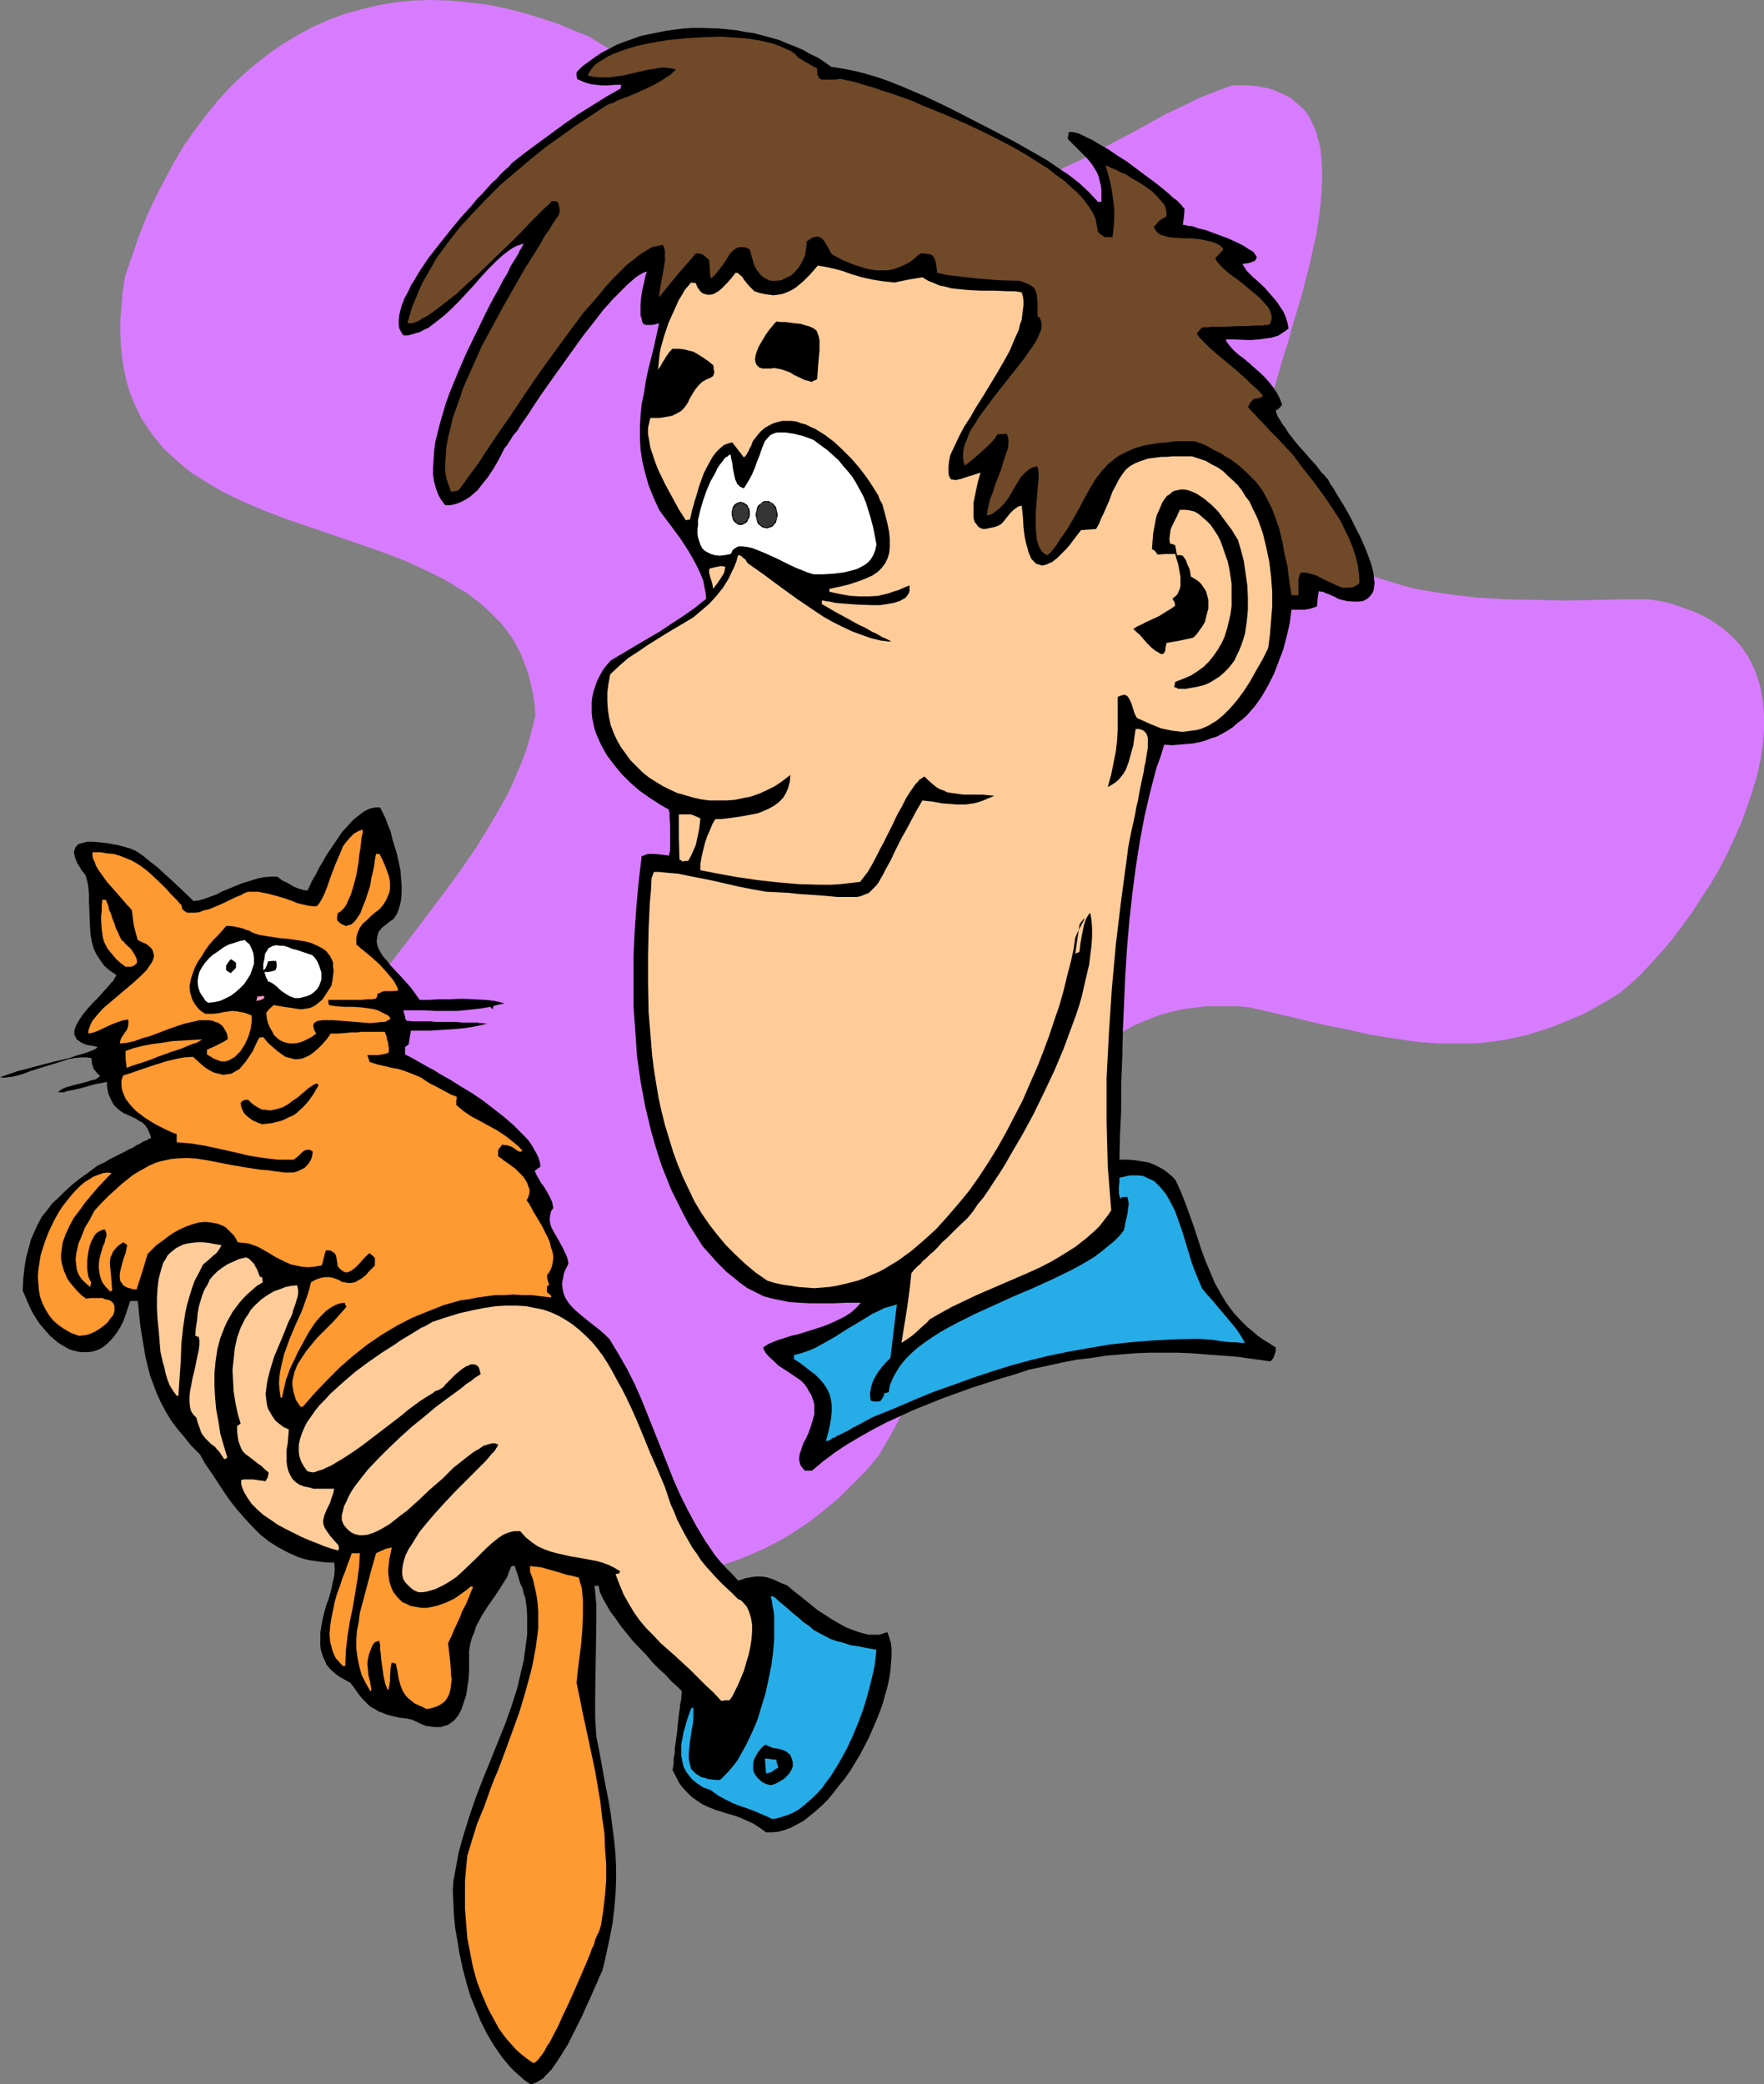 <?xml version="1.0" encoding="UTF-8" standalone="no"?>
<svg
   version="1.0"
   width="129.766mm"
   height="153.279mm"
   id="svg38"
   sodipodi:docname="Man &amp; Kitten.wmf"
   xmlns:inkscape="http://www.inkscape.org/namespaces/inkscape"
   xmlns:sodipodi="http://sodipodi.sourceforge.net/DTD/sodipodi-0.dtd"
   xmlns="http://www.w3.org/2000/svg"
   xmlns:svg="http://www.w3.org/2000/svg">
  <rect width="100%" height="100%" fill="#808080" stroke="none"/>
  <sodipodi:namedview
     id="namedview38"
     pagecolor="#ffffff"
     bordercolor="#000000"
     borderopacity="0.25"
     inkscape:showpageshadow="2"
     inkscape:pageopacity="0.0"
     inkscape:pagecheckerboard="0"
     inkscape:deskcolor="#d1d1d1"
     inkscape:document-units="mm" />
  <defs
     id="defs1">
    <pattern
       id="WMFhbasepattern"
       patternUnits="userSpaceOnUse"
       width="6"
       height="6"
       x="0"
       y="0" />
  </defs>
  <path
     style="fill:#d87cff;fill-opacity:1;fill-rule:evenodd;stroke:none"
     d="m 173.558,438.735 -3.717,-0.485 -3.717,-0.485 -3.717,-0.646 -3.555,-0.646 -3.555,-0.808 -3.394,-0.808 -3.394,-0.808 -3.232,-1.131 -3.232,-0.97 -3.07,-1.293 -3.07,-1.131 -3.07,-1.293 -2.909,-1.454 -2.747,-1.293 -2.747,-1.616 -2.747,-1.616 -2.424,-1.616 -2.586,-1.616 -2.424,-1.778 -2.424,-1.778 -2.101,-1.939 -2.262,-2.101 -2.101,-1.939 -4.04,-4.202 -1.778,-2.101 -1.778,-2.262 -1.778,-2.424 -1.616,-2.262 -1.454,-2.424 -1.454,-2.424 -1.454,-2.424 -1.293,-2.586 -1.131,-2.586 -1.131,-2.586 -0.97,-2.747 -0.97,-2.586 -0.808,-2.747 -0.97,-2.909 -0.646,-2.747 -0.485,-2.909 -0.646,-2.909 -0.323,-2.909 -0.323,-2.909 -0.323,-3.07 -0.162,-2.909 -0.162,-3.07 v -3.07 l 0.162,-3.07 0.162,-3.232 0.323,-3.07 0.323,-3.232 0.485,-3.07 0.485,-3.232 0.646,-3.232 0.646,-3.232 0.808,-3.394 0.97,-3.232 0.97,-3.232 1.131,-3.394 1.131,-3.232 1.293,-3.232 2.747,-6.625 3.555,-5.817 3.878,-5.656 3.878,-5.656 4.202,-5.656 8.565,-11.15 8.403,-11.15 4.202,-5.817 3.878,-5.656 3.555,-5.817 3.394,-5.817 1.616,-2.909 1.454,-3.07 1.293,-3.07 1.293,-3.07 1.131,-3.07 0.97,-3.232 0.808,-3.07 0.808,-3.232 -0.162,-3.232 -0.485,-3.07 -0.646,-2.747 -0.646,-2.747 -0.97,-2.586 -0.97,-2.586 -1.131,-2.262 -1.293,-2.262 -1.454,-2.101 -1.616,-2.101 -1.778,-1.778 -1.778,-1.778 -1.939,-1.778 -2.101,-1.616 -2.101,-1.616 -2.262,-1.293 -2.262,-1.454 -2.262,-1.293 -5.01,-2.424 -5.171,-2.424 -5.494,-2.101 -5.494,-1.939 -5.656,-1.939 -11.312,-3.878 -5.656,-1.939 -5.494,-2.101 -5.333,-2.262 -5.171,-2.424 -2.424,-1.293 -2.424,-1.454 -4.686,-2.909 -2.101,-1.616 -2.101,-1.778 -1.939,-1.778 -1.939,-1.778 -1.778,-2.101 -1.616,-2.101 -1.454,-2.101 -1.454,-2.262 -1.293,-2.586 -1.131,-2.586 -0.97,-2.586 -0.808,-2.909 -0.646,-3.07 -0.485,-3.07 -0.323,-3.394 -0.162,-3.394 v -3.717 l 0.323,-3.717 0.323,-4.04 0.646,-4.202 1.939,-5.656 1.939,-5.656 2.101,-5.333 2.424,-5.171 2.586,-5.009 2.586,-4.848 2.747,-4.686 3.07,-4.363 3.07,-4.04 3.232,-4.04 3.394,-3.717 3.555,-3.394 3.717,-3.232 3.717,-2.909 4.04,-2.747 4.04,-2.424 4.202,-2.262 4.363,-1.939 4.363,-1.616 4.686,-1.293 4.686,-1.131 4.686,-0.808 5.01,-0.485 L 119.907,0 l 5.171,0.162 5.171,0.485 5.333,0.646 5.494,1.131 5.494,1.454 5.656,1.778 2.909,0.97 5.818,2.424 2.909,1.131 2.747,1.778 2.747,1.616 5.818,3.878 5.979,4.202 5.979,4.363 6.302,4.363 6.464,4.525 6.464,4.202 6.626,4.202 3.394,1.778 3.394,1.939 3.394,1.616 3.555,1.616 3.394,1.454 3.394,1.293 3.555,1.131 3.555,0.97 3.555,0.808 3.555,0.485 3.555,0.323 h 3.555 3.555 l 3.555,-0.485 3.717,-0.646 3.555,-0.97 2.586,-0.323 2.424,-0.485 2.586,-0.485 2.424,-0.485 4.686,-1.454 4.686,-1.616 4.686,-1.939 4.363,-2.101 4.525,-2.101 4.363,-2.424 8.888,-4.686 8.726,-4.848 4.525,-2.101 4.525,-2.262 4.525,-1.778 4.686,-1.778 h 2.424 2.101 l 2.101,0.162 1.939,0.323 1.778,0.323 1.778,0.646 1.454,0.646 1.454,0.646 1.454,0.808 1.131,0.97 1.131,0.97 1.131,0.97 0.97,1.131 0.808,1.293 0.646,1.293 0.646,1.454 0.646,1.454 0.323,1.616 0.485,1.454 0.323,1.778 0.323,3.394 0.162,3.717 -0.162,3.878 -0.323,4.04 -0.485,4.04 -0.646,4.202 -0.97,4.363 -0.97,4.363 -2.262,8.726 -2.586,8.565 -1.131,4.202 -1.293,4.04 -1.131,3.878 -1.131,3.878 -0.97,3.394 -0.808,3.394 -0.808,3.07 -0.485,2.909 -0.162,1.293 -0.162,1.131 -0.162,1.131 v 1.131 l 0.485,2.101 0.646,2.262 0.485,2.101 0.808,1.939 0.808,2.101 0.808,1.778 0.808,1.778 0.97,1.778 2.101,3.232 2.424,2.909 2.586,2.747 2.747,2.424 2.909,2.262 3.07,1.939 3.394,1.778 3.394,1.616 3.555,1.454 3.717,1.131 3.717,1.131 3.878,0.97 4.04,0.646 4.04,0.646 4.04,0.485 4.202,0.485 8.242,0.485 8.403,0.162 8.242,0.162 8.08,-0.162 7.595,-0.162 h 3.717 3.717 l 2.747,0.485 2.586,0.485 2.424,0.808 2.262,0.808 2.262,0.808 2.101,0.97 1.939,0.97 1.778,1.131 1.616,1.131 1.616,1.293 1.454,1.293 1.293,1.293 1.293,1.454 1.131,1.616 0.97,1.454 0.808,1.616 0.808,1.616 0.646,1.778 0.646,1.778 0.485,1.778 0.323,1.939 0.323,1.778 0.162,1.939 0.162,2.101 v 3.878 l -0.323,4.202 -0.646,4.202 -0.97,4.363 -1.293,4.363 -1.454,4.363 -1.616,4.363 -1.939,4.363 -1.939,4.202 -2.262,4.363 -2.424,4.202 -2.586,3.878 -2.586,4.04 -2.747,3.717 -2.747,3.717 -2.909,3.394 -2.909,3.232 -2.909,3.07 -2.909,2.747 -2.909,2.424 -3.394,2.101 -3.394,1.939 -3.232,1.778 -3.394,1.454 -3.232,1.293 -3.232,1.293 -3.232,0.97 -3.07,0.97 -3.07,0.646 -3.07,0.646 -3.232,0.485 -3.07,0.323 -3.07,0.162 h -2.909 -3.07 -3.07 l -6.141,-0.485 -6.302,-0.97 -6.141,-0.97 -6.464,-1.454 -6.464,-1.293 -6.787,-1.616 -6.787,-1.616 -7.11,-1.616 -3.232,-0.323 h -2.909 -2.909 -2.909 l -2.747,0.323 -2.747,0.323 -2.586,0.485 -2.586,0.646 -2.424,0.646 -2.424,0.97 -2.424,0.97 -2.262,0.97 -2.262,1.293 -2.101,1.293 -2.101,1.293 -1.939,1.454 -2.101,1.616 -1.939,1.616 -1.778,1.778 -1.939,1.778 -3.394,3.717 -3.232,4.202 -3.232,4.363 -2.909,4.525 -2.909,4.848 -2.586,5.009 -2.586,5.009 -2.586,5.333 -2.262,5.333 -2.424,5.333 -4.363,10.827 -4.363,10.827 -2.101,5.333 -2.101,5.171 -2.262,5.171 -2.262,4.848 -2.262,4.848 -2.262,4.525 -2.424,4.363 -2.424,4.04 -3.555,4.202 -3.717,3.717 -3.717,3.717 -3.878,3.232 -3.878,3.07 -4.04,2.747 -4.202,2.586 -4.363,2.262 -4.363,1.939 -4.525,1.778 -4.686,1.454 -4.848,1.131 -5.01,0.97 -5.171,0.646 -5.171,0.323 z"
     id="path1" />
  <path
     style="fill:#000000;fill-opacity:1;fill-rule:evenodd;stroke:none"
     d="m 147.379,579.324 -1.454,-0.97 -1.454,-1.293 -1.293,-1.131 -1.293,-1.293 -2.424,-2.909 -2.101,-3.07 -1.939,-3.232 -1.778,-3.555 -1.454,-3.555 -1.454,-3.555 -1.131,-3.878 -0.97,-3.717 -0.808,-3.717 -0.646,-3.878 -0.646,-3.717 -0.323,-3.555 -0.162,-3.394 -0.162,-3.394 0.162,-2.586 0.485,-2.586 0.97,-5.333 1.454,-5.171 1.616,-5.171 1.778,-5.171 1.939,-5.009 2.101,-5.171 4.04,-10.019 1.778,-5.009 1.616,-5.01 1.131,-5.009 0.646,-2.586 0.323,-2.424 0.323,-2.424 0.323,-2.586 v -2.424 -2.586 l -0.162,-2.424 -0.323,-2.424 -0.485,-1.454 -0.323,-1.454 -0.646,-1.293 -0.323,-1.131 -0.323,-1.131 -0.323,-0.97 -0.323,-0.808 -0.162,-0.808 h -0.97 l -0.646,1.454 -0.485,1.454 -1.616,2.586 -1.778,2.747 -1.939,2.747 -1.778,2.747 -1.616,3.07 -0.485,1.616 -0.646,1.454 -0.485,1.778 -0.323,1.939 v 3.717 2.101 l -0.162,2.101 -0.323,2.262 -0.323,2.101 -0.646,1.939 -0.646,1.939 -0.808,1.616 -1.131,1.454 -0.646,0.485 -0.646,0.485 -0.808,0.485 -0.808,0.162 -0.808,0.323 h -0.97 -0.97 l -1.131,-0.162 -1.131,-0.162 -1.293,-0.485 -1.293,-0.646 -1.454,-0.646 -1.616,-0.323 -1.616,-0.162 -1.454,-0.323 -1.293,-0.323 -1.131,-0.323 -1.131,-0.485 -0.97,-0.323 -0.97,-0.646 -0.97,-0.485 -0.808,-0.646 -0.808,-0.808 -0.808,-0.808 -0.808,-0.97 -0.808,-1.131 -0.808,-1.131 -0.97,-1.293 -1.454,-0.808 -1.454,-0.808 -1.131,-0.808 -0.97,-0.808 -0.808,-0.808 -0.808,-0.97 -0.485,-1.131 -0.485,-0.97 -0.323,-0.97 -0.323,-1.131 -0.162,-1.131 v -0.97 -2.424 l 0.323,-2.262 0.485,-2.424 0.646,-2.424 0.323,-1.131 0.485,-1.131 0.646,-2.262 0.485,-2.262 0.485,-2.101 0.162,-1.939 -0.162,-1.778 h -1.778 l -1.616,-0.162 -3.394,-0.485 -1.454,-0.323 -1.616,-0.485 -2.909,-1.293 -2.747,-1.454 -2.586,-1.616 -2.424,-1.939 -2.262,-2.262 -2.101,-2.262 -2.101,-2.424 -1.939,-2.424 -1.778,-2.586 -3.394,-5.171 -1.778,-2.586 -1.454,-2.586 -2.424,-2.424 -1.939,-2.424 -1.939,-2.262 -1.778,-2.424 -1.454,-2.424 -1.293,-2.424 -1.131,-2.424 -0.97,-2.586 -0.97,-2.586 -0.646,-2.586 -0.646,-2.747 -0.485,-2.909 -0.485,-2.909 -0.485,-3.07 -0.323,-3.232 -0.323,-3.232 h -2.101 l -0.646,1.939 -0.646,1.939 -0.646,1.778 -0.808,1.616 -0.808,1.293 -0.97,1.293 -0.808,0.97 -0.97,0.97 -0.97,0.808 -0.97,0.646 -1.131,0.485 -1.131,0.323 -0.97,0.162 h -1.131 -1.131 l -0.97,-0.162 -1.293,-0.323 -0.97,-0.323 -1.131,-0.646 -1.131,-0.646 -0.97,-0.646 -1.131,-0.97 -0.97,-0.808 -0.97,-1.131 -0.97,-1.131 -0.97,-1.131 -0.97,-1.454 -0.808,-1.293 -0.808,-1.616 -0.646,-1.454 -1.454,-3.394 0.162,-3.232 0.323,-3.07 0.485,-2.909 0.646,-2.424 0.646,-2.424 0.97,-2.262 0.97,-2.101 1.131,-2.101 1.454,-1.778 1.454,-1.939 1.778,-1.616 1.778,-1.778 1.939,-1.778 2.262,-1.778 2.262,-1.616 2.586,-1.939 1.778,-0.808 1.616,-0.97 1.616,-0.808 1.293,-0.646 1.293,-0.646 1.131,-0.646 1.131,-0.485 0.97,-0.646 0.808,-0.323 0.646,-0.485 0.646,-0.323 0.646,-0.162 0.646,-0.485 0.646,-0.162 -0.162,-0.646 -0.323,-0.808 -0.485,-1.131 -0.646,-0.97 -0.808,-0.808 -0.97,-0.485 -0.97,-0.646 -2.101,-0.97 -1.131,-0.485 -0.97,-0.646 -0.97,-0.808 -0.808,-0.808 -0.646,-1.131 -0.646,-1.454 -0.323,-0.808 -0.162,-0.97 -0.162,-0.97 v -1.131 l -0.646,0.162 -0.808,0.162 -1.778,0.323 -4.04,1.131 -2.101,0.485 -1.778,0.323 -0.808,0.323 h -0.646 -0.485 -0.485 l 0.485,-0.485 0.485,-0.323 0.646,-0.323 0.808,-0.323 1.778,-0.485 1.939,-0.485 1.778,-0.485 1.616,-0.485 0.808,-0.162 0.485,-0.323 0.485,-0.323 0.323,-0.323 -0.808,-0.808 -0.485,-0.646 -0.485,-0.485 -0.162,-0.646 -0.323,-0.97 v -0.646 l -0.162,-0.808 -1.454,-0.162 h -1.454 l -1.616,0.162 -1.778,0.323 -3.555,1.131 -3.717,1.131 -3.555,1.131 -1.616,0.646 -1.616,0.485 -1.454,0.323 -1.293,0.162 -1.131,0.162 L 0,299.438 l 1.454,-0.485 1.454,-0.485 1.778,-0.646 1.939,-0.485 4.202,-1.131 4.363,-1.131 4.202,-0.97 1.778,-0.646 1.778,-0.485 1.454,-0.485 1.293,-0.485 0.97,-0.485 0.485,-0.485 -1.454,-0.323 -1.131,-0.162 -1.131,-0.323 -0.97,-0.485 -0.646,-0.485 -0.485,-0.323 -0.323,-0.646 -0.323,-0.646 v -0.485 -0.646 l 0.162,-0.646 0.323,-0.808 0.808,-1.454 0.97,-1.454 1.293,-1.616 1.454,-1.616 1.616,-1.616 1.293,-1.454 1.293,-1.454 1.131,-1.293 0.485,-0.485 0.323,-0.646 0.323,-0.485 0.162,-0.485 -0.97,-0.646 -0.97,-0.646 -1.454,-1.293 -1.131,-1.616 -0.97,-1.454 -0.808,-1.778 -0.485,-1.778 -0.323,-1.778 -0.162,-1.939 -0.162,-3.878 -0.162,-3.878 v -1.778 l -0.162,-1.939 -0.323,-1.778 -0.485,-1.616 -0.97,-1.131 -0.646,-1.131 -0.646,-0.97 -0.323,-0.808 -0.323,-0.808 -0.162,-0.808 -0.162,-0.646 0.162,-0.485 0.162,-0.485 0.162,-0.485 0.485,-0.485 0.323,-0.323 1.131,-0.323 1.293,-0.323 h 1.616 l 1.778,0.162 1.778,0.162 1.778,0.323 1.778,0.323 1.778,0.485 1.616,0.485 1.454,0.646 1.939,1.293 1.939,1.616 2.101,1.616 1.939,1.778 4.04,3.717 4.04,3.878 1.454,-0.162 1.131,-0.323 2.747,-0.97 1.293,-0.485 1.131,-0.646 2.747,-1.131 2.747,-1.131 3.07,-0.97 1.616,-0.485 1.616,-0.323 1.778,-0.162 h 1.939 l 0.646,0.485 0.808,0.646 1.131,0.485 1.131,0.646 1.131,0.646 1.293,0.485 1.131,0.323 1.131,0.162 0.646,-1.293 0.646,-1.454 0.97,-1.616 0.97,-1.939 1.131,-1.939 1.131,-1.939 2.747,-4.04 1.293,-1.939 1.616,-1.778 1.454,-1.616 1.616,-1.293 1.454,-1.131 1.616,-0.808 0.808,-0.162 0.646,-0.162 h 0.808 0.646 l 0.646,1.293 0.808,1.616 0.646,1.778 0.808,1.939 0.485,2.101 0.646,2.101 0.646,2.101 0.485,2.262 0.485,2.262 0.162,2.262 0.162,2.101 v 2.101 l -0.162,1.939 -0.485,1.939 -0.646,1.778 -0.97,1.454 -0.97,0.646 -0.808,0.646 -0.808,0.646 -0.646,0.485 -0.485,0.646 -0.485,0.646 -0.162,0.646 -0.162,0.646 -0.162,1.293 0.323,1.454 0.646,1.293 0.808,1.293 1.131,1.293 1.131,1.454 2.747,2.909 2.747,3.07 1.293,1.778 1.131,1.616 h 1.131 1.454 l 2.909,-0.162 h 3.07 l 3.232,-0.162 3.232,0.162 3.232,0.162 1.454,0.162 1.293,0.162 1.293,0.323 1.293,0.323 -1.454,0.323 -1.454,0.323 -0.323,0.485 v 0.485 l -0.485,-0.323 -0.162,-0.323 -2.909,0.485 -2.909,0.323 -3.232,0.323 h -3.232 -3.232 l -3.07,-0.162 h -2.909 -2.747 l 0.162,0.646 0.162,0.646 0.162,0.485 v 0.323 l 0.162,0.485 0.323,0.323 1.778,0.162 h 1.778 1.616 1.454 l 1.454,0.162 h 1.293 2.262 1.939 l 1.778,0.162 h 1.293 1.131 0.97 0.808 l 0.646,0.162 h 0.485 l 1.616,0.162 -2.747,0.646 -2.747,0.485 -2.747,0.323 -2.586,0.162 -5.171,0.323 h -5.171 l -0.323,1.939 -0.323,1.939 -0.323,0.162 -0.162,0.162 -0.485,0.323 v 2.101 l 0.97,0.485 0.97,0.485 1.131,0.646 1.131,0.646 2.586,1.454 1.293,0.646 1.454,0.97 2.909,1.616 3.07,1.939 3.232,1.939 3.07,2.101 2.909,2.262 2.909,2.262 2.586,2.262 2.262,2.262 1.131,1.131 0.97,1.131 0.808,1.293 0.646,1.131 0.646,1.131 0.485,1.131 0.323,1.131 0.162,1.131 -1.616,1.131 0.485,1.131 0.646,1.131 0.646,1.131 0.97,1.293 0.646,1.131 0.808,1.454 0.646,1.454 0.323,1.616 -0.646,0.97 -0.162,0.808 -0.162,0.97 v 0.97 l 0.162,0.808 0.323,0.97 0.97,1.778 1.131,1.939 1.131,2.101 0.97,2.101 0.323,0.97 0.162,1.131 -0.485,0.97 -0.485,0.97 -0.323,0.97 -0.162,0.97 -0.323,1.616 0.162,1.454 0.323,1.454 0.485,1.131 0.808,1.293 0.97,1.131 0.97,0.97 1.293,1.131 2.586,2.101 2.909,2.262 1.454,1.293 1.293,1.293 2.424,4.04 2.424,4.202 2.101,4.202 1.939,4.363 3.555,8.888 3.555,8.888 1.778,4.525 1.939,4.363 2.101,4.202 2.262,4.202 2.424,4.04 2.747,4.04 1.454,1.778 1.616,1.778 1.778,1.778 1.616,1.778 1.131,-0.323 0.808,-0.323 1.778,-0.323 1.293,-0.162 h 1.454 l 1.293,0.162 1.616,0.485 0.808,0.323 0.97,0.485 1.131,0.485 1.293,0.485 0.97,0.808 1.131,0.97 1.454,1.131 1.616,1.293 1.616,1.293 1.778,1.454 4.04,2.586 1.939,1.131 2.101,1.131 2.101,0.808 1.939,0.646 2.101,0.485 h 1.778 0.97 l 0.808,-0.162 0.808,-0.323 0.808,-0.162 0.485,1.454 0.485,1.616 0.162,1.616 v 1.939 l -0.162,1.939 -0.162,2.101 -0.323,2.101 -0.485,2.262 -0.646,2.262 -0.646,2.424 -0.808,2.262 -0.97,2.424 -2.101,4.848 -2.424,4.686 -2.747,4.525 -1.454,2.101 -1.616,1.939 -1.616,2.101 -1.454,1.778 -1.778,1.778 -1.616,1.454 -1.778,1.454 -1.616,1.293 -1.778,0.97 -1.778,0.97 -1.778,0.646 -1.778,0.485 -1.778,0.162 h -1.616 l -1.778,-1.293 -1.778,-1.131 -1.778,-0.808 -1.778,-0.808 -1.778,-0.646 -1.778,-0.485 -3.555,-1.131 -1.616,-0.646 -1.778,-0.808 -1.454,-0.97 -1.616,-1.131 -1.454,-1.454 -1.454,-1.616 -0.646,-0.97 -0.485,-0.97 -0.646,-1.293 -0.646,-1.131 0.323,-1.616 v -1.616 l 0.323,-1.454 v -1.293 l 0.323,-2.424 0.323,-2.101 0.162,-1.939 0.162,-1.454 0.162,-1.454 0.162,-1.131 0.162,-0.97 v -0.646 l 0.323,-1.454 0.162,-2.424 -1.293,-1.293 -1.616,-1.454 -1.454,-1.616 -1.939,-1.778 -1.778,-1.778 -1.778,-2.101 -3.717,-3.878 -3.394,-4.202 -1.454,-2.101 -1.454,-1.939 -1.131,-1.939 -0.97,-1.778 -0.808,-1.778 -0.323,-1.616 h -1.131 l 0.485,5.171 v 5.171 l -0.162,10.504 -0.162,10.342 v 5.333 l 0.323,5.333 0.97,4.848 0.808,4.525 0.808,4.363 0.808,4.04 0.646,3.878 0.485,3.878 0.485,3.717 0.323,3.555 0.162,3.717 v 3.717 l -0.162,3.717 -0.323,3.878 -0.485,4.04 -0.808,4.202 -0.97,4.525 -0.485,2.262 -0.646,2.424 -0.323,0.646 -0.323,0.646 -0.323,0.808 -0.323,0.808 -0.97,2.101 -0.97,2.262 -1.131,2.424 -1.131,2.586 -2.747,5.494 -1.293,2.586 -1.616,2.586 -1.454,2.262 -1.454,2.101 -1.616,1.616 -0.646,0.808 -0.808,0.485 -0.808,0.485 -0.646,0.323 -0.808,0.323 z"
     id="path2" />
  <path
     style="fill:#ff9932;fill-opacity:1;fill-rule:evenodd;stroke:none"
     d="m 148.025,573.344 -1.616,-1.131 -1.454,-1.131 -1.454,-1.293 -1.293,-1.454 -1.293,-1.454 -1.131,-1.454 -1.131,-1.616 -0.97,-1.778 -1.939,-3.555 -1.616,-3.717 -1.454,-3.717 -1.131,-4.04 -0.808,-4.04 -0.808,-4.202 -0.323,-4.04 -0.323,-4.04 v -3.878 -3.878 l 0.323,-3.717 0.323,-3.394 0.646,-2.101 0.646,-2.101 1.454,-4.686 1.939,-4.686 1.778,-5.009 0.97,-2.586 1.131,-2.586 1.939,-5.171 1.939,-5.333 1.939,-5.333 1.616,-5.333 1.454,-5.333 0.646,-2.586 0.485,-2.586 0.485,-2.586 0.323,-2.586 0.323,-2.424 v -2.424 -2.424 l -0.162,-2.262 -0.323,-2.262 -0.485,-2.262 -0.485,-2.101 -0.808,-2.101 v -1.616 l 1.293,0.162 1.616,0.162 1.778,0.485 1.778,0.485 3.717,1.131 1.616,0.323 1.778,0.485 0.323,1.293 0.485,1.616 0.162,1.616 0.162,1.778 v 1.939 1.939 l -0.162,4.04 -0.323,4.04 -0.485,3.878 -0.485,3.878 -0.162,1.616 -0.162,1.616 0.808,3.878 0.808,4.04 1.778,8.241 1.778,8.403 1.454,8.565 0.485,4.363 0.646,4.363 0.162,4.363 0.323,4.202 v 4.363 l -0.323,4.202 -0.485,4.202 -0.646,4.202 -0.162,0.485 -0.162,0.646 -0.323,0.808 -0.485,0.97 -0.485,1.131 -0.323,1.293 -0.646,1.293 -0.485,1.454 -1.293,3.07 -1.454,3.394 -3.07,6.949 -1.616,3.394 -1.454,3.232 -1.616,3.07 -0.646,1.293 -0.808,1.131 -0.646,1.293 -0.646,0.97 -0.646,0.808 -0.485,0.646 -0.485,0.485 -0.485,0.323 -0.323,0.162 z"
     id="path3" />
  <path
     style="fill:#26ade8;fill-opacity:1;fill-rule:evenodd;stroke:none"
     d="m 214.605,505.636 -1.293,-0.646 -1.131,-0.485 -2.262,-0.97 -2.101,-0.808 -1.939,-0.646 -2.101,-0.808 -1.939,-0.97 -2.101,-1.131 -1.131,-0.808 -1.131,-0.808 -1.939,-0.646 -1.454,-0.97 -1.454,-1.131 -0.97,-1.131 -0.97,-1.293 -0.646,-1.293 -0.323,-1.454 -0.323,-1.616 v -1.616 -1.454 l 0.323,-1.616 0.323,-1.778 0.97,-3.394 1.131,-3.232 0.323,-0.162 0.323,-0.162 v 1.454 1.616 l -0.162,1.616 -0.323,1.616 -0.485,3.394 -0.162,1.616 -0.162,1.616 v 1.454 l 0.323,1.454 0.323,1.293 0.485,0.485 0.485,0.485 0.485,0.485 0.646,0.323 0.646,0.485 0.808,0.162 0.97,0.323 0.97,0.162 1.293,0.162 h 1.293 l 0.97,-0.97 0.97,-0.97 0.97,-1.131 0.97,-1.131 0.97,-1.293 0.808,-1.454 1.616,-2.909 1.616,-3.394 1.454,-3.394 1.131,-3.717 1.131,-3.717 0.808,-3.717 0.808,-3.878 0.485,-3.717 0.323,-3.555 v -3.394 -3.232 l -0.162,-1.454 -0.323,-1.454 -0.162,-1.293 -0.323,-1.293 h 0.323 l 0.646,0.162 1.778,1.616 1.778,1.454 1.616,1.454 1.616,1.293 1.454,1.293 1.454,0.97 1.293,1.131 1.454,0.808 3.07,1.616 1.778,0.646 1.939,0.485 1.939,0.646 2.101,0.323 2.424,0.485 2.747,0.485 -0.162,1.293 -0.162,1.454 -0.162,1.454 -0.323,1.616 -0.808,3.394 -0.97,3.717 -1.131,3.717 -1.454,3.878 -1.616,3.878 -1.778,3.717 -2.101,3.717 -2.101,3.394 -1.131,1.454 -1.131,1.616 -1.293,1.454 -1.293,1.293 -1.293,1.131 -1.293,1.131 -1.454,1.131 -1.454,0.808 -1.454,0.646 -1.454,0.485 -1.616,0.485 z"
     id="path4" />
  <path
     style="fill:#000000;fill-opacity:1;fill-rule:evenodd;stroke:none"
     d="m 214.281,496.263 -1.293,-0.323 -0.97,-0.485 -0.808,-0.646 -0.646,-0.646 -0.485,-0.646 -0.485,-0.808 -0.162,-0.808 v -0.808 -0.97 l 0.162,-0.808 0.323,-0.808 0.485,-0.808 0.485,-0.808 0.646,-0.808 0.646,-0.646 0.808,-0.485 0.323,0.323 0.485,0.162 1.131,0.485 1.293,0.162 1.293,0.323 1.131,0.485 0.485,0.485 0.485,0.323 0.323,0.646 0.323,0.808 0.162,0.808 v 1.131 l -0.485,1.131 -0.646,0.97 -0.646,0.646 -0.646,0.646 -0.808,0.485 -0.808,0.485 -0.97,0.485 z"
     id="path5" />
  <path
     style="fill:#26ade8;fill-opacity:1;fill-rule:evenodd;stroke:none"
     d="m 212.989,493.031 -0.162,-2.101 -0.162,-2.101 1.616,0.162 0.808,0.162 h 0.808 v 0.646 l 0.162,0.485 0.323,1.131 -0.646,0.323 -0.485,0.323 -0.646,0.485 -0.808,0.323 h -0.323 z"
     id="path6" />
  <path
     style="fill:#ff9932;fill-opacity:1;fill-rule:evenodd;stroke:none"
     d="m 118.614,475.094 -1.293,-0.646 -1.131,-0.485 -0.97,-0.485 -0.808,-0.646 -0.808,-0.646 -0.646,-0.646 -0.485,-0.646 -0.485,-0.808 -0.646,-1.616 -0.485,-1.778 -0.323,-1.939 -0.485,-2.262 -0.485,-0.162 -0.646,-0.162 -0.162,0.646 -0.162,0.97 -0.162,2.424 v 1.131 l -0.162,1.131 -0.162,0.808 -0.323,0.646 -0.323,-0.97 -0.323,-0.808 -0.485,-2.101 -0.646,-4.525 -0.162,-1.939 -0.162,-0.97 v -0.808 -0.646 l -0.162,-0.485 v -0.323 -0.162 h -0.323 l -0.485,0.162 -0.485,0.162 -0.646,0.808 -0.323,0.808 -0.646,1.616 -0.323,1.454 -0.162,1.454 0.162,1.454 0.162,1.778 0.485,1.778 0.323,2.262 -0.323,0.162 -1.293,-2.262 -1.131,-2.262 -0.646,-2.424 -0.485,-2.424 -0.323,-2.424 v -2.424 l 0.162,-2.424 0.485,-2.424 0.323,-2.586 0.646,-2.424 1.293,-4.848 1.293,-4.848 1.293,-4.525 0.97,-0.485 0.808,-0.323 0.646,-0.323 0.485,-0.162 0.808,-0.162 0.646,-0.162 -0.323,1.616 -0.323,1.454 -0.162,1.454 -0.162,1.454 v 1.131 l 0.162,1.293 0.162,1.131 0.323,0.97 0.323,0.97 0.485,0.97 0.485,0.646 0.646,0.808 0.646,0.646 0.646,0.646 0.808,0.323 0.97,0.485 0.808,0.323 0.97,0.162 0.97,0.162 0.97,0.162 h 1.131 l 1.131,-0.162 2.101,-0.485 2.262,-0.808 2.424,-1.131 2.262,-1.616 1.131,-0.808 1.131,-0.97 0.646,0.162 -0.646,1.454 -0.485,1.293 -0.485,1.131 -0.485,1.131 -0.97,1.778 -0.646,1.778 -1.454,3.07 -0.808,1.939 -0.485,0.97 -0.485,1.131 0.162,1.454 0.162,1.293 0.323,3.07 0.162,2.909 0.162,1.293 -0.162,1.454 -0.162,1.293 -0.323,1.293 -0.485,0.97 -0.646,0.97 -0.97,0.808 -1.131,0.646 -1.454,0.485 -0.646,0.162 z"
     id="path7" />
  <path
     style="fill:#ffcc99;fill-opacity:1;fill-rule:evenodd;stroke:none"
     d="m 200.545,472.831 -2.101,-2.262 -2.262,-2.101 -4.202,-4.202 -4.202,-3.878 -4.202,-3.717 -1.939,-2.101 -1.939,-1.939 -1.778,-2.101 -1.616,-2.262 -1.454,-2.424 -1.454,-2.586 -1.131,-2.747 -1.131,-2.909 0.646,-0.162 h 0.323 l 0.162,-0.323 0.162,-0.323 -1.616,-0.97 -1.616,-0.808 -1.778,-0.646 -1.778,-0.485 -3.555,-0.646 -3.717,-0.646 -3.555,-0.808 -1.778,-0.485 -1.778,-0.646 -1.778,-0.808 -1.616,-1.131 -1.616,-1.293 -1.616,-1.778 h -0.808 -0.808 l -0.808,0.162 -0.646,0.162 -1.616,0.646 -1.454,0.97 -1.616,1.293 -1.616,1.454 -3.232,3.232 -3.394,3.232 -1.778,1.616 -1.939,1.293 -1.939,1.131 -2.101,0.97 -1.131,0.323 -1.131,0.323 -1.131,0.162 h -1.131 l -0.808,-0.323 -0.646,-0.323 -1.131,-0.97 -0.97,-0.97 -0.646,-0.97 -0.323,-1.293 v -1.293 l 0.162,-1.293 0.323,-1.454 0.485,-1.454 0.808,-1.616 0.97,-1.454 0.97,-1.616 1.131,-1.778 1.293,-1.616 2.747,-3.232 3.07,-3.394 3.07,-3.232 2.909,-2.909 1.454,-1.454 1.293,-1.293 1.293,-1.293 1.131,-1.131 0.97,-1.131 0.808,-0.97 0.808,-0.808 0.485,-0.808 0.323,-0.485 0.162,-0.485 -0.808,-0.323 h -0.97 l -1.131,0.323 -1.131,0.323 -1.131,0.808 -1.454,0.808 -1.293,0.97 -1.454,1.131 -3.07,2.424 -3.07,3.07 -3.394,2.909 -3.232,3.07 -3.232,2.909 -1.778,1.293 -1.616,1.293 -1.454,1.131 -1.616,0.97 -1.454,0.808 -1.454,0.646 -1.454,0.485 -1.293,0.162 h -1.131 l -1.293,-0.323 -0.97,-0.485 -0.97,-0.808 -0.97,-1.131 -0.323,-0.646 -0.323,-0.808 v -1.293 l 0.323,-1.293 0.323,-1.293 0.646,-1.293 0.646,-1.454 0.808,-1.454 0.97,-1.454 1.131,-1.454 1.131,-1.454 1.293,-1.616 2.747,-2.909 3.07,-3.07 3.232,-3.07 3.232,-2.909 3.394,-2.747 3.07,-2.586 3.232,-2.424 2.909,-2.101 1.293,-0.97 1.131,-0.97 1.293,-0.808 0.97,-0.808 0.97,-0.646 0.808,-0.485 -0.162,-0.646 -0.162,-0.646 -0.162,-0.485 -0.162,-0.323 -0.646,-0.485 -0.646,-0.162 h -0.808 l -0.646,0.323 -0.808,0.323 -0.97,0.646 -1.778,1.454 -1.616,1.616 -0.646,0.646 -0.646,0.646 -0.485,0.646 -0.485,0.323 -0.808,0.485 -0.97,0.323 -0.808,0.646 -1.131,0.646 -2.262,1.454 -2.424,1.778 -1.293,0.97 -1.293,1.131 -2.747,2.101 -2.747,2.101 -2.747,2.101 -2.747,2.101 -2.747,1.939 -2.747,1.778 -2.424,1.454 -1.131,0.646 -1.131,0.485 -0.97,0.485 -1.131,0.323 -0.808,0.323 -0.808,0.162 -0.808,-0.162 -0.646,-0.162 -0.97,-1.293 -0.808,-1.454 -0.485,-1.454 -0.162,-1.454 v -1.616 l 0.323,-1.616 0.485,-1.454 0.646,-1.616 0.808,-1.616 1.131,-1.616 1.131,-1.616 1.293,-1.616 1.454,-1.454 1.454,-1.616 3.394,-3.07 3.555,-3.07 3.717,-2.747 3.717,-2.586 3.555,-2.262 1.616,-1.131 1.616,-0.97 1.616,-0.97 1.293,-0.808 1.293,-0.808 1.131,-0.485 1.131,-0.646 0.808,-0.485 3.878,-1.293 3.717,-1.131 3.555,-0.808 3.232,-0.646 3.232,-0.485 2.909,-0.162 h 2.747 l 2.747,0.162 2.424,0.485 2.424,0.485 2.262,0.808 2.101,0.97 1.939,1.131 1.939,1.293 1.778,1.454 1.778,1.616 1.616,1.616 1.616,1.939 1.454,1.939 1.454,2.262 1.293,2.262 1.293,2.424 1.454,2.586 1.293,2.586 1.293,2.747 1.293,2.909 2.424,5.817 1.293,3.232 1.454,3.232 2.747,6.464 0.808,2.424 0.808,2.424 0.97,2.101 0.808,2.101 2.101,4.04 2.101,3.717 1.293,1.778 1.131,1.778 1.454,1.778 1.616,1.778 1.616,1.778 1.778,1.778 1.939,1.778 1.939,1.939 0.808,0.323 0.485,0.485 1.131,1.293 0.646,1.454 0.485,1.616 0.323,1.778 v 2.101 l -0.162,2.101 -0.323,2.101 -0.485,2.262 -0.646,2.101 -0.646,2.262 -0.808,1.939 -0.808,1.939 -0.808,1.616 -0.808,1.616 -0.808,1.131 h -1.131 z"
     id="path8" />
  <path
     style="fill:#ff9932;fill-opacity:1;fill-rule:evenodd;stroke:none"
     d="m 95.344,463.136 -0.646,-0.646 -0.646,-0.808 -0.646,-0.646 -0.485,-0.97 -0.323,-0.808 -0.323,-0.97 -0.485,-1.939 -0.162,-2.101 0.162,-2.101 0.323,-2.262 0.485,-2.262 0.485,-2.424 0.646,-2.262 0.808,-2.101 0.646,-2.101 0.808,-1.939 0.646,-1.939 0.646,-1.616 0.485,-1.454 h 2.262 l -0.162,3.555 -0.485,3.717 -0.646,3.878 -0.646,3.878 -0.808,3.878 -0.646,4.04 -0.485,4.202 -0.162,4.202 h -0.323 z"
     id="path9" />
  <path
     style="fill:#ffcc99;fill-opacity:1;fill-rule:evenodd;stroke:none"
     d="m 93.889,430.978 -1.778,-0.485 -1.939,-0.646 -1.939,-0.808 -2.101,-0.808 -2.262,-0.97 -2.262,-1.131 -2.262,-1.131 -2.101,-1.131 -2.101,-1.454 -1.939,-1.293 -1.616,-1.454 -1.616,-1.616 -1.131,-1.616 -0.97,-1.616 -0.323,-0.808 -0.323,-0.808 -0.162,-0.808 v -0.97 l 0.646,-0.162 h 0.808 1.778 l 3.555,0.485 0.323,-0.646 0.323,-0.485 v -0.485 l 0.162,-0.323 V 409.324 l -1.131,-0.97 -0.808,-0.808 -0.97,-0.646 -0.808,-0.646 -0.808,-0.646 -0.646,-0.485 -1.293,-0.97 -0.485,-0.485 -0.485,-0.646 -0.323,-0.808 -0.323,-0.808 -0.323,-0.97 -0.162,-1.131 -0.162,-1.293 v -1.616 l 0.485,-0.323 0.485,-0.323 -0.808,-2.747 -0.646,-3.07 -0.485,-3.07 -0.162,-3.07 -0.162,-2.909 0.323,-3.07 0.323,-3.07 0.646,-2.909 0.97,-2.747 0.646,-1.293 0.646,-1.293 0.808,-1.131 0.646,-1.131 0.97,-1.131 2.101,-1.939 1.131,-0.808 1.293,-0.808 1.131,-0.646 1.454,-0.485 1.616,-0.646 1.616,-0.323 1.616,-0.162 0.162,0.485 0.162,0.808 v 0.97 l -0.162,0.97 -0.323,0.97 -0.323,1.131 -0.485,1.293 -0.323,1.293 -1.293,2.747 -1.131,2.909 -1.293,3.07 -1.293,3.07 -0.97,3.07 -0.808,3.07 -0.323,1.616 -0.162,1.454 -0.162,1.293 0.162,1.454 0.162,1.293 0.323,1.293 0.646,1.131 0.646,1.131 0.808,1.131 0.97,0.808 1.293,0.97 1.454,0.646 -0.162,1.939 -0.162,1.939 -0.323,1.778 v 1.616 1.616 l 0.162,1.293 0.323,1.293 0.485,1.131 0.646,1.131 0.808,0.808 1.131,0.808 1.293,0.485 1.616,0.323 0.97,0.323 h 0.97 1.131 1.131 1.293 1.293 l -0.323,1.454 -0.485,1.293 -0.323,1.131 -0.485,0.97 -0.485,0.97 -0.323,0.808 -0.323,0.808 -0.162,0.646 -0.162,0.646 v 0.808 l 0.162,0.646 0.323,0.808 0.646,0.97 0.808,1.131 0.97,1.131 1.293,1.454 0.162,0.485 v 0.646 l -0.162,0.323 z"
     id="path10" />
  <path
     style="fill:#000000;fill-opacity:1;fill-rule:evenodd;stroke:none"
     d="m 223.816,408.839 -0.485,-0.485 -0.485,-0.646 -0.323,-0.485 -0.162,-0.646 -0.162,-0.646 v -0.646 l 0.162,-1.131 0.485,-1.454 0.485,-1.454 0.808,-1.454 0.646,-1.454 0.646,-1.778 0.485,-1.616 0.485,-1.778 v -1.616 -0.97 l -0.162,-0.97 -0.323,-0.808 -0.323,-0.97 -0.646,-0.97 -0.485,-0.97 -0.808,-1.131 -0.97,-0.97 -3.07,-2.101 -3.232,-2.101 -1.293,-1.293 -1.293,-1.131 -0.97,-1.131 -0.646,-1.293 0.162,-0.323 0.323,-0.162 0.97,-0.646 1.131,-0.485 1.616,-0.646 1.616,-0.485 1.939,-0.646 2.101,-0.485 2.101,-0.646 4.525,-1.454 2.101,-0.808 2.101,-0.97 1.939,-0.97 1.778,-1.131 1.454,-1.293 1.293,-1.454 h -3.878 l -3.717,0.162 h -6.464 l -2.909,-0.162 -2.747,-0.162 -2.424,-0.485 -2.424,-0.485 -2.424,-0.646 -2.262,-1.131 -2.262,-1.131 -2.262,-1.616 -1.131,-0.97 -2.424,-1.939 -1.293,-1.293 -1.293,-1.293 -1.293,-1.454 -1.293,-1.454 -1.454,-1.616 -1.939,-3.07 -1.939,-3.07 -1.616,-3.07 -1.616,-3.232 -1.616,-3.232 -1.293,-3.232 -1.293,-3.232 -1.131,-3.394 -0.97,-3.232 -0.97,-3.394 -0.808,-3.394 -0.808,-3.394 -1.293,-6.949 -0.97,-6.949 -0.485,-6.949 -0.485,-6.949 v -7.11 -6.949 l 0.323,-6.949 0.485,-6.949 0.646,-6.949 0.808,-6.787 0.808,-0.323 0.808,-0.323 h 0.97 0.808 l 1.939,0.162 2.262,0.323 v -0.323 l 0.162,-0.485 0.162,-0.646 v -0.808 -4.04 -2.262 l -0.162,-1.939 v -0.808 -0.646 l -0.162,-0.485 v -0.323 l -2.747,-1.616 -2.747,-1.778 -2.747,-1.939 -2.586,-2.262 -2.424,-2.424 -2.101,-2.586 -1.939,-2.586 -1.616,-2.909 -0.646,-1.454 -0.646,-1.454 -0.485,-1.454 -0.323,-1.454 -0.323,-1.454 -0.162,-1.454 v -1.616 -1.454 l 0.162,-1.454 0.323,-1.454 0.485,-1.454 0.485,-1.454 0.808,-1.616 0.808,-1.454 0.97,-1.293 1.293,-1.454 6.787,-4.04 6.626,-3.878 3.394,-2.262 3.232,-2.101 3.232,-2.262 3.232,-2.586 -0.162,-1.616 -0.323,-1.616 -0.323,-1.778 -0.646,-1.616 -0.808,-1.778 -0.808,-1.616 -1.939,-3.394 -2.101,-3.232 -2.262,-3.07 -0.97,-1.293 -0.97,-1.293 -0.97,-1.293 -0.808,-1.131 -1.616,-3.555 -1.293,-3.232 -0.97,-3.394 -0.808,-3.394 -0.485,-3.232 -0.162,-3.232 v -3.07 l 0.162,-3.07 0.323,-3.232 0.646,-3.07 0.485,-3.232 0.646,-3.07 1.616,-6.464 1.454,-6.625 -0.646,0.162 -0.485,0.162 -0.97,0.162 h -1.454 l -0.646,-0.162 -0.485,-0.646 -0.162,-0.97 -0.323,-0.808 v -0.97 -1.939 l 0.162,-2.101 0.323,-2.101 0.485,-1.939 0.323,-1.778 0.485,-1.454 -0.97,0.323 -1.131,0.646 -0.97,0.646 -1.131,0.97 -1.293,1.131 -1.131,1.131 -1.293,1.293 -1.454,1.454 -1.293,1.454 -1.454,1.616 -2.747,3.555 -2.909,3.717 -2.909,4.04 -5.656,7.918 -2.747,3.878 -2.586,3.878 -1.131,1.778 -1.131,1.616 -1.131,1.616 -0.97,1.616 -1.131,1.293 -0.808,1.293 -0.808,1.293 -0.808,0.97 -1.293,2.586 -1.454,2.586 -1.778,2.747 -1.939,2.424 -0.97,1.293 -1.131,0.97 -1.131,0.97 -1.293,0.808 -1.293,0.646 -1.293,0.485 -1.454,0.323 h -1.454 l -1.131,-1.454 -0.808,-1.454 -0.646,-1.778 -0.485,-1.778 -0.323,-1.939 v -2.101 l 0.162,-2.262 0.162,-2.424 0.323,-2.424 0.646,-2.586 0.646,-2.586 0.808,-2.747 0.808,-2.747 0.97,-2.747 2.262,-5.494 2.424,-5.656 2.586,-5.333 2.586,-5.333 1.293,-2.586 1.293,-2.424 1.293,-2.262 1.131,-2.262 1.293,-2.101 0.97,-2.101 1.131,-1.778 0.97,-1.616 0.323,-0.808 0.485,-0.646 0.646,-1.293 -0.97,0.323 -0.97,0.323 -0.97,0.485 -0.97,0.646 -1.939,1.454 -1.939,1.778 -1.939,1.939 -2.101,2.262 -1.939,2.262 -2.101,2.262 -2.101,2.262 -2.101,2.101 -2.101,1.939 -2.262,1.778 -2.101,1.616 -1.131,0.485 -1.131,0.646 -1.131,0.323 -1.131,0.323 -1.131,0.323 h -1.293 l -0.646,-0.97 -0.485,-0.97 -0.162,-1.131 V 88.878 l 0.162,-1.293 0.323,-1.454 0.485,-1.616 0.646,-1.616 0.97,-1.778 0.808,-1.778 1.131,-1.778 1.131,-1.939 2.586,-3.878 2.909,-3.717 3.07,-3.878 3.07,-3.717 3.07,-3.394 1.454,-1.778 1.454,-1.454 1.293,-1.454 1.293,-1.454 1.293,-1.131 1.131,-1.293 0.97,-0.97 0.97,-0.808 0.646,-0.646 0.485,-0.646 3.717,-2.909 3.717,-2.747 7.272,-5.333 3.717,-2.586 3.878,-2.424 3.878,-2.424 4.202,-2.424 v -0.485 l 0.162,-0.485 h -1.939 l -1.778,0.162 h -1.616 l -1.454,-0.162 -1.454,-0.162 -1.293,-0.323 -1.293,-0.485 -1.454,-0.646 -0.162,-0.97 v -0.97 l 1.616,-1.616 1.778,-1.293 1.778,-1.293 1.939,-1.293 1.939,-0.97 2.101,-1.131 2.101,-0.808 2.262,-0.808 2.262,-0.808 2.262,-0.485 2.424,-0.485 2.424,-0.485 2.262,-0.323 2.586,-0.323 2.424,-0.162 h 2.424 l 5.01,0.162 4.848,0.485 2.424,0.485 2.424,0.323 2.424,0.646 2.424,0.646 2.262,0.646 2.262,0.97 2.101,0.808 2.262,0.97 1.939,1.131 2.101,0.97 1.939,1.293 1.778,1.293 3.232,0.485 3.232,0.646 3.232,0.808 3.232,0.97 3.232,1.131 3.232,1.293 6.464,2.747 6.464,3.07 6.302,3.232 6.302,3.232 6.141,3.232 5.979,3.394 3.07,1.778 3.07,2.101 2.909,1.939 2.909,2.262 2.747,2.586 2.586,2.747 0.323,-0.162 h 0.485 v -1.616 -1.616 l -0.162,-1.293 -0.323,-1.293 -0.323,-1.293 -0.485,-1.131 -1.293,-2.101 -1.454,-1.778 -1.778,-1.778 -1.778,-1.778 -1.778,-1.778 0.323,-1.939 h 0.485 0.485 l 0.646,0.162 0.808,0.162 0.808,0.323 0.97,0.485 0.97,0.485 1.131,0.485 2.101,1.293 2.586,1.454 2.586,1.778 2.586,1.616 5.171,3.878 2.424,1.778 2.262,1.778 2.101,1.778 0.808,0.808 0.97,0.646 0.646,0.646 0.646,0.646 0.485,0.646 0.485,0.485 -0.162,2.262 -0.323,2.262 h 0.646 l 0.485,0.162 0.808,0.162 h 0.646 l 1.778,0.646 2.101,0.485 2.101,0.808 2.262,0.808 2.101,0.808 2.101,0.97 1.939,0.97 1.454,0.97 0.646,0.323 0.646,0.485 0.323,0.485 0.323,0.485 0.162,0.323 v 0.323 l -0.323,0.485 -0.162,0.323 -0.646,0.162 -0.646,0.323 -0.97,0.162 -1.131,0.162 0.162,0.485 0.485,0.646 0.485,0.808 0.808,0.808 0.808,0.808 1.131,0.97 2.262,2.101 2.101,2.424 1.131,1.293 0.97,1.454 0.97,1.454 0.646,1.454 0.485,1.616 0.323,1.616 -0.808,0.646 -0.97,0.646 -0.97,0.646 -0.97,0.323 -1.131,0.323 -1.131,0.162 -2.262,0.323 -2.424,0.162 -4.686,-0.162 h -2.101 l 0.323,0.808 0.646,0.808 0.808,0.97 0.808,0.808 1.131,0.97 1.131,0.808 1.131,0.97 0.646,0.485 0.646,0.646 2.586,2.262 1.131,1.131 1.131,1.293 1.131,1.454 0.97,1.454 0.808,1.616 0.646,1.616 -0.485,0.646 -0.323,0.323 -0.323,0.323 -0.646,0.323 0.162,0.646 0.323,0.97 0.646,0.97 0.646,1.131 0.97,1.293 0.808,1.293 2.262,2.909 1.293,1.454 1.131,1.293 2.424,2.747 0.485,0.485 0.485,0.646 0.97,1.293 0.485,0.485 0.485,0.485 0.646,0.808 0.323,0.323 0.323,0.646 0.323,0.646 0.646,0.808 0.646,1.131 0.646,1.131 0.808,1.293 0.808,1.293 1.778,3.07 1.616,3.232 1.616,3.232 1.454,3.394 1.131,3.07 0.485,1.616 0.323,1.454 0.162,1.454 0.162,1.293 -0.162,1.131 -0.162,1.131 -0.485,0.808 -0.646,0.808 -0.808,0.646 -0.97,0.485 -1.293,0.162 h -1.454 l -1.778,-0.162 -1.939,-0.485 -0.808,-0.323 -0.485,-0.323 -1.131,-0.485 -0.646,-0.323 -0.646,-0.162 -0.97,-0.485 h -0.646 l -0.485,-0.162 -0.323,2.101 -0.162,2.101 -0.808,0.323 -0.97,0.323 -1.778,0.323 h -1.939 -0.808 -0.808 l -0.485,3.717 -0.808,3.555 -0.97,3.717 -1.293,3.394 -1.293,3.394 -1.616,3.232 -1.778,3.07 -1.939,2.747 -2.262,2.586 -1.293,1.131 -1.293,0.97 -1.293,1.131 -1.454,0.97 -1.454,0.808 -1.454,0.808 -1.616,0.485 -1.616,0.646 -1.778,0.485 -1.778,0.323 -1.778,0.162 -1.939,0.162 -2.101,0.162 -2.101,-0.162 -0.97,3.232 -1.131,3.07 -1.778,6.787 -1.616,6.949 -1.293,6.949 -1.131,7.272 -0.97,7.433 -0.808,7.433 -0.646,7.595 -0.485,7.595 -0.646,15.028 -0.162,7.433 -0.323,7.433 v 7.272 l -0.323,6.949 -0.162,6.949 h 2.262 l 2.101,0.162 1.939,0.323 1.939,0.323 1.939,0.808 1.778,0.97 0.97,0.646 0.97,0.808 0.97,0.808 0.808,0.97 1.454,3.232 1.293,3.232 2.262,6.302 2.101,6.464 1.131,3.07 1.293,3.07 1.293,3.07 1.616,2.909 1.778,2.909 1.939,2.586 2.424,2.586 1.293,1.293 1.454,1.131 1.454,1.293 1.616,1.131 1.616,0.97 1.778,1.131 v 0.97 l -0.323,0.97 -0.323,0.97 -0.808,0.97 -4.686,-0.646 -4.686,-0.646 -4.202,-0.323 -4.363,-0.323 -4.04,-0.323 -3.878,-0.162 h -4.04 -3.878 l -3.878,0.162 -3.878,0.323 -4.04,0.323 -4.04,0.646 -4.202,0.485 -4.202,0.808 -4.363,0.97 -4.686,0.97 -3.878,1.293 -3.878,1.131 -8.08,2.586 -8.08,2.909 -4.04,1.616 -4.04,1.616 -3.878,1.778 -3.878,1.778 -3.717,1.939 -3.717,2.101 -3.555,2.101 -3.394,2.262 -3.232,2.424 -3.07,2.586 z"
     id="path11" />
  <path
     style="fill:#ffcc99;fill-opacity:1;fill-rule:evenodd;stroke:none"
     d="m 62.216,405.446 -0.646,-0.97 -0.646,-0.97 -0.646,-0.646 -0.485,-0.646 -1.131,-0.808 -0.808,-0.808 -0.808,-0.808 -0.485,-0.646 -0.485,-0.646 -0.323,-0.808 -0.323,-0.97 -0.485,-1.293 -0.323,-1.293 -0.485,-0.485 -0.323,-0.323 -0.646,-0.97 -0.323,-1.131 -0.162,-1.454 v -1.454 l 0.162,-1.616 0.323,-1.616 0.323,-1.778 0.808,-3.394 0.323,-1.616 0.323,-1.616 0.323,-1.454 0.162,-1.454 v -1.131 l -0.162,-0.97 -0.485,-0.162 -0.485,-0.162 0.162,-2.262 0.323,-1.939 0.162,-1.939 0.323,-1.939 0.485,-1.616 0.485,-1.616 0.646,-1.616 0.808,-1.293 0.646,-1.454 0.97,-1.131 1.131,-1.131 1.293,-0.97 1.454,-0.97 1.454,-0.646 1.778,-0.808 1.939,-0.485 0.808,0.323 0.485,0.485 0.485,0.485 0.485,0.485 0.323,0.646 0.485,0.808 0.323,0.808 0.485,1.293 0.323,0.162 h 0.323 l 0.162,1.454 -1.616,0.97 -1.293,1.131 -1.293,1.131 -1.131,1.131 -1.131,1.293 -0.97,1.293 -0.97,1.293 -0.808,1.454 -0.808,1.454 -0.646,1.454 -1.131,2.909 -0.808,3.07 -0.485,3.232 -0.323,3.394 v 3.394 l 0.162,3.232 0.323,3.555 0.646,3.394 0.485,3.232 0.97,3.394 0.97,3.232 -0.323,0.323 -0.323,0.162 h -0.162 z"
     id="path12" />
  <path
     style="fill:#26ade8;fill-opacity:1;fill-rule:evenodd;stroke:none"
     d="m 229.633,400.598 0.646,-2.424 0.485,-2.101 0.323,-1.939 0.162,-1.778 v -1.616 l -0.162,-1.454 -0.323,-1.293 -0.485,-1.293 -0.646,-1.131 -0.808,-1.131 -0.97,-1.131 -1.131,-1.131 -1.293,-0.97 -1.454,-1.131 -1.454,-1.131 -1.778,-1.131 v -0.646 -0.485 l 1.939,-0.485 1.939,-0.646 1.939,-0.808 1.778,-0.97 3.717,-2.101 3.555,-2.262 3.555,-2.101 3.394,-2.101 1.778,-0.808 1.616,-0.808 1.778,-0.485 1.616,-0.485 -1.778,14.867 -0.646,0.646 -0.646,0.646 -1.131,1.293 -0.97,1.293 -0.808,1.293 -0.646,1.293 -0.485,1.454 -0.323,1.778 v 0.97 l 0.162,1.131 0.323,0.162 0.646,0.162 h 0.162 0.485 0.485 l 0.646,-0.162 0.323,-0.485 0.323,-0.485 0.162,-0.323 0.162,-0.323 v -0.485 l 0.646,-0.162 0.646,-0.162 0.323,-1.939 0.808,-1.939 0.97,-1.778 1.131,-1.778 1.454,-1.778 1.616,-1.616 1.616,-1.454 1.939,-1.454 2.101,-1.454 2.262,-1.454 2.262,-1.293 2.424,-1.293 5.171,-2.586 5.333,-2.424 5.333,-2.424 5.333,-2.262 5.333,-2.424 5.01,-2.424 2.424,-1.293 2.262,-1.293 2.101,-1.293 1.939,-1.454 1.778,-1.454 1.778,-1.454 1.454,-1.454 1.293,-1.616 v -0.323 l 0.162,-0.485 0.162,-1.131 0.323,-1.293 0.323,-1.454 0.162,-1.293 0.162,-1.293 -0.162,-1.131 -0.162,-0.485 v -0.323 h -0.808 -0.485 l -0.323,0.162 -0.323,0.323 -0.323,-0.808 -0.162,-0.808 v -1.616 l 0.162,-1.293 v -0.646 -0.646 l 1.454,-0.323 1.454,-0.323 h 1.293 1.131 l 1.293,0.162 0.97,0.485 1.131,0.485 0.97,0.485 0.808,0.808 0.808,0.808 0.808,0.97 0.808,0.97 1.293,2.262 1.293,2.586 0.97,2.747 0.97,2.747 1.778,5.817 0.808,2.747 0.97,2.586 0.97,2.424 0.97,2.262 1.293,1.616 1.616,1.778 1.616,1.939 3.394,4.04 1.616,1.939 1.293,1.939 1.131,1.939 h -1.131 l -1.293,-0.162 h -1.293 l -1.616,-0.162 -1.454,-0.162 -1.939,-0.323 -2.101,-0.162 -2.262,-0.162 -6.626,0.162 -6.141,0.323 -6.141,0.485 -5.818,0.646 -5.656,0.97 -5.494,0.97 -5.494,1.131 -5.333,1.293 -5.333,1.454 -5.171,1.616 -5.333,1.778 -5.333,1.939 -5.494,1.939 -5.494,2.262 -5.656,2.424 -5.979,2.424 -2.101,1.131 -1.778,0.97 -1.616,0.808 -1.293,0.808 -1.293,0.646 -0.97,0.485 -0.808,0.323 -0.646,0.485 -0.646,0.162 -0.323,0.323 -0.646,0.323 z"
     id="path13" />
  <path
     style="fill:#ff9932;fill-opacity:1;fill-rule:evenodd;stroke:none"
     d="m 83.547,391.064 -0.646,-0.97 -0.646,-0.97 -0.323,-1.131 -0.323,-0.97 -0.162,-0.97 -0.162,-0.97 v -0.97 l 0.162,-0.97 0.485,-1.939 0.808,-1.939 1.131,-1.778 1.293,-1.939 1.454,-1.778 1.454,-1.778 3.232,-3.232 1.454,-1.454 1.293,-1.454 1.293,-1.454 0.97,-1.131 -0.323,-0.646 -0.162,-0.485 -1.293,0.162 -1.293,0.485 -1.454,0.808 -1.293,0.97 -1.293,1.293 -1.293,1.454 -1.131,1.616 -1.131,1.778 -1.939,3.555 -0.97,1.778 -0.808,1.778 -0.808,1.616 -0.646,1.454 -0.485,1.454 -0.485,1.131 -0.162,0.808 -0.323,1.454 -0.162,0.646 -0.162,0.808 -0.162,0.646 v 0.323 l -0.162,0.323 -0.323,0.162 -0.323,-2.101 -0.162,-2.101 0.162,-2.101 0.323,-1.939 0.485,-2.101 0.485,-1.939 1.454,-4.04 1.616,-3.878 1.778,-3.878 1.454,-4.04 0.646,-2.101 0.485,-1.939 0.808,-0.485 0.646,-0.323 1.454,-0.485 1.131,-0.162 h 0.97 l 0.97,0.162 0.97,0.323 0.808,0.323 0.808,0.485 0.808,0.162 0.808,0.162 h 0.97 l 0.97,-0.162 0.646,-0.323 0.485,-0.323 0.646,-0.323 0.646,-0.485 0.808,-0.646 0.646,-0.808 0.808,-0.808 0.97,-0.97 v -2.101 l -0.646,-0.646 -0.808,-0.646 -0.323,0.162 -0.485,0.485 -0.97,0.97 -1.131,1.293 -1.131,1.131 -0.646,0.485 -0.485,0.323 -0.646,0.323 -0.646,0.162 -0.646,-0.162 -0.485,-0.323 -0.646,-0.485 -0.646,-0.808 -0.162,-1.131 -0.162,-0.97 -0.162,-0.808 -0.323,-0.646 -0.485,-0.323 -0.485,-0.323 -0.646,-0.162 h -0.808 l -0.162,0.323 -0.162,0.485 -0.323,1.293 -0.323,1.293 -0.162,0.485 -0.162,0.323 -1.939,0.323 -1.939,0.162 -1.616,-0.162 -1.616,-0.323 -1.454,-0.323 -1.454,-0.646 -2.586,-1.293 -2.424,-1.454 -2.586,-1.454 -1.293,-0.485 -1.454,-0.485 -1.293,-0.162 -1.616,-0.162 -0.485,-0.97 -0.646,-0.97 -0.808,-0.808 -0.646,-0.646 -0.646,-0.646 -0.808,-0.485 -0.808,-0.323 -0.808,-0.323 -1.778,-0.323 -1.616,-0.162 -1.778,0.162 -1.778,0.485 -1.778,0.646 -1.778,0.808 -1.778,0.97 -1.616,1.131 -1.454,1.131 -1.616,1.131 -1.293,1.293 -1.131,1.131 -1.454,4.848 -1.616,5.01 h -0.808 l -0.646,-0.162 -1.131,-0.323 -0.97,-0.485 -0.485,-0.646 -0.485,-0.646 -0.162,-0.97 v -0.808 l 0.162,-1.131 0.485,-1.939 0.323,-1.131 0.323,-0.97 0.323,-0.808 0.162,-0.808 0.162,-0.808 0.162,-0.646 -0.646,-0.485 -0.485,-0.323 -0.97,0.646 -0.808,0.646 -0.646,0.808 -0.485,0.646 -0.323,0.808 -0.323,0.646 -0.162,1.616 0.162,1.778 0.162,1.778 0.162,1.939 0.162,2.101 -0.323,0.162 -0.162,0.162 -1.293,-1.293 -0.97,-1.293 -0.485,-1.293 -0.323,-1.293 -0.162,-1.293 v -1.293 l 0.162,-1.293 0.323,-1.293 0.646,-2.262 0.485,-0.97 0.162,-0.97 0.323,-0.808 v -0.808 l -0.162,-0.646 -0.323,-0.485 -0.808,0.162 -0.646,0.323 -0.808,0.485 -0.646,0.808 -0.485,0.97 -0.485,0.97 -0.323,1.131 -0.323,1.293 -0.323,2.424 v 1.293 1.131 l 0.162,1.131 0.162,0.97 0.323,0.808 0.485,0.808 -0.162,0.646 -0.162,0.646 -1.293,-1.131 -1.131,-1.131 -0.808,-1.293 -0.485,-1.293 -0.162,-1.454 -0.162,-1.293 0.162,-1.616 0.323,-1.454 0.323,-1.454 0.646,-1.454 1.131,-2.909 1.454,-2.424 0.646,-1.293 0.646,-1.131 1.939,-2.101 1.939,-1.939 1.778,-1.616 1.778,-1.616 1.616,-1.293 1.616,-1.293 1.616,-0.97 1.454,-0.808 1.454,-0.808 1.454,-0.646 1.454,-0.485 1.454,-0.323 1.454,-0.323 1.454,-0.162 2.909,-0.162 2.909,0.162 3.07,0.485 3.232,0.646 3.394,0.646 3.717,0.646 2.101,0.323 2.101,0.323 2.101,0.162 2.262,0.323 2.424,0.323 h 2.586 l 1.131,-0.323 0.97,-0.485 0.97,-0.485 0.646,-0.646 0.646,-0.808 0.485,-0.808 0.323,-0.97 0.162,-1.293 -0.485,-0.323 -0.323,-0.162 h -0.808 l -0.646,0.162 -0.646,0.485 -1.131,1.131 -0.646,0.485 -0.646,0.485 H 79.507 77.406 l -4.202,-0.485 -4.04,-0.646 -4.04,-0.97 -8.08,-1.778 -4.04,-0.646 -3.878,-0.323 v -2.262 l -1.293,-0.485 -1.454,-0.646 -2.909,-1.454 -2.909,-1.778 -1.293,-0.97 -1.293,-0.97 -1.131,-1.131 -0.97,-1.131 -0.97,-1.293 -0.485,-1.131 -0.485,-1.293 -0.162,-1.293 v -1.454 l 0.485,-1.293 2.101,-0.646 2.262,-0.808 4.848,-1.616 2.586,-0.808 2.586,-0.646 2.586,-0.485 2.424,-0.162 1.616,1.454 1.454,1.293 1.454,0.97 1.293,0.646 1.293,0.323 1.293,0.323 1.131,-0.162 1.131,-0.162 1.131,-0.646 1.131,-0.646 0.808,-0.97 0.97,-1.131 0.97,-1.454 0.97,-1.454 0.808,-1.778 0.97,-1.939 1.131,-0.162 1.293,1.616 1.293,1.131 1.293,1.131 1.131,0.808 1.131,0.808 1.293,0.323 1.131,0.323 h 1.131 l 1.131,-0.162 1.131,-0.485 0.97,-0.485 1.131,-0.808 1.131,-0.97 1.131,-1.131 1.293,-1.454 1.131,-1.616 h 2.101 l 1.939,-0.162 1.778,-0.162 h 1.454 l 1.293,-0.162 h 0.97 0.97 2.909 1.616 l 0.485,1.293 0.162,0.97 0.323,0.808 v 0.485 l 0.162,0.97 v 1.131 l -0.485,0.323 -0.646,0.162 -1.778,0.323 h -1.939 -1.131 l 0.323,0.97 0.323,0.97 2.101,0.646 2.101,0.485 1.939,0.485 1.939,0.323 1.939,0.646 2.101,0.808 1.131,0.485 1.131,0.485 1.131,0.808 1.293,0.808 0.646,0.323 0.97,0.485 2.101,1.131 2.101,1.131 0.97,0.323 0.646,0.323 -0.162,1.131 v 1.131 l 0.97,0.808 0.97,0.808 2.101,1.454 2.424,1.293 5.01,2.747 2.424,1.616 2.424,1.939 1.131,0.97 0.97,1.131 -0.485,0.162 h -0.485 l -0.808,-0.485 -0.646,-0.485 -0.485,-0.323 -0.485,-0.162 -0.97,-0.323 h -0.646 l -0.646,-0.162 -0.323,0.485 -0.323,0.323 -0.323,0.485 -0.162,0.323 v 0.323 0.646 0.646 l 0.646,0.485 0.323,0.162 0.323,0.323 1.616,1.131 1.778,1.293 1.454,1.454 0.808,0.808 0.646,0.97 0.485,0.808 0.323,0.97 0.323,0.808 v 0.97 l -0.323,1.131 -0.485,0.97 0.646,0.808 0.323,0.646 0.323,0.485 0.646,1.293 0.808,1.293 1.616,2.747 1.454,2.909 0.646,1.454 0.323,1.454 0.485,1.454 0.162,1.293 -0.162,1.454 -0.323,1.293 -0.485,1.131 -0.808,1.131 0.162,1.293 0.485,1.293 -0.485,0.323 -0.162,0.323 v 0.646 0.808 l 0.646,0.485 0.646,0.646 -0.162,0.162 v 0.162 l -2.747,-0.323 -2.586,-0.323 h -2.586 l -2.586,-0.162 -2.586,0.162 h -2.424 l -2.424,0.323 -2.424,0.323 -2.424,0.485 -2.424,0.323 -4.525,1.293 -4.525,1.778 -4.363,1.778 -4.363,2.262 -4.04,2.424 -4.04,2.747 -3.878,3.07 -3.717,3.232 -3.555,3.555 -3.394,3.555 -3.394,3.878 z"
     id="path14" />
  <path
     style="fill:#ffcc99;fill-opacity:1;fill-rule:evenodd;stroke:none"
     d="m 49.126,387.993 -0.97,-1.293 -0.97,-1.616 -0.646,-1.616 -0.485,-1.616 -0.323,-1.616 -0.485,-1.616 -0.323,-1.454 -0.323,-1.454 -0.485,-5.979 -0.323,-3.07 -0.162,-2.909 v -2.909 l 0.162,-2.747 0.323,-2.586 0.646,-2.424 0.323,-1.131 0.323,-0.97 0.646,-0.97 0.485,-0.97 0.808,-0.808 0.808,-0.646 0.808,-0.646 0.97,-0.485 0.97,-0.485 1.293,-0.323 1.131,-0.162 1.454,-0.162 h 1.454 l 1.778,0.162 1.616,0.323 1.939,0.323 -0.323,0.646 -0.485,0.808 -0.646,0.808 -0.808,0.646 -1.616,1.454 -0.808,0.646 -0.485,0.485 -1.131,2.262 -1.131,2.101 -0.808,2.262 -0.646,2.101 -0.646,2.262 -0.485,2.101 -0.646,4.363 -0.485,4.525 -0.162,4.686 -0.323,4.686 -0.323,5.009 z"
     id="path15" />
  <path
     style="fill:#ffcc99;fill-opacity:1;fill-rule:evenodd;stroke:none"
     d="m 250.641,373.288 0.808,-5.01 0.808,-5.009 0.646,-4.848 0.485,-4.525 0.323,-0.323 0.323,-0.485 0.485,-0.485 0.646,-0.646 0.808,-0.646 0.646,-0.808 0.97,-0.808 0.97,-0.97 1.131,-0.97 1.131,-1.131 1.131,-1.293 1.293,-1.131 1.454,-1.454 1.293,-1.293 3.07,-2.909 1.454,-1.778 1.293,-1.939 1.616,-1.939 1.454,-2.101 1.454,-2.262 1.616,-2.424 1.616,-2.586 1.454,-2.586 3.232,-5.494 3.07,-5.656 2.909,-5.979 2.909,-6.141 2.586,-6.141 2.262,-6.141 1.131,-3.07 0.97,-2.909 0.808,-2.909 0.646,-2.909 0.646,-2.747 0.646,-2.747 0.323,-2.747 0.323,-2.424 0.162,-2.424 v -2.424 l -0.162,-2.262 -0.323,-1.939 -0.323,0.162 -0.323,0.485 -0.323,0.485 -0.323,0.646 -0.485,1.454 -0.323,1.616 -0.646,3.394 -0.162,1.454 -0.162,1.131 -0.646,0.162 -0.485,0.323 0.485,-3.394 0.485,-3.232 -0.485,0.97 -0.485,1.131 -0.485,3.394 -0.808,3.555 -0.97,3.717 -0.97,4.04 -1.131,4.04 -1.454,4.202 -1.454,4.363 -1.616,4.363 -1.778,4.525 -1.939,4.363 -1.939,4.525 -2.262,4.363 -2.262,4.363 -2.424,4.363 -2.586,4.202 -2.747,4.202 -2.747,3.878 -3.07,3.717 -3.07,3.555 -3.07,3.394 -3.394,3.07 -3.394,2.909 -3.555,2.586 -3.717,2.262 -1.778,0.97 -1.939,0.808 -1.778,0.808 -2.101,0.808 -1.939,0.485 -1.939,0.485 -2.101,0.485 -2.101,0.323 -1.939,0.162 -2.101,0.162 -2.101,-0.162 -2.262,-0.162 -2.101,-0.323 -2.262,-0.323 -2.262,-0.485 -2.101,-0.646 -3.232,-2.262 -2.909,-2.424 -2.747,-2.586 -2.586,-2.586 -2.424,-2.909 -2.262,-2.909 -2.101,-3.07 -1.939,-3.232 -1.616,-3.394 -1.616,-3.394 -1.454,-3.555 -1.293,-3.555 -1.131,-3.717 -1.131,-3.717 -0.97,-3.878 -0.808,-3.717 -0.646,-3.878 -0.646,-4.04 -0.485,-3.878 -0.323,-4.04 -0.646,-7.757 -0.162,-7.918 v -7.757 l 0.162,-7.595 0.323,-7.11 0.323,-3.555 0.162,-3.394 0.646,-1.778 h 1.454 l 1.616,0.162 1.778,0.162 1.939,0.162 3.878,0.808 4.202,0.808 2.262,0.485 2.101,0.485 4.202,0.97 4.04,0.808 1.939,0.323 1.778,0.323 3.394,0.162 3.07,0.162 2.747,0.323 2.586,0.162 2.262,0.162 2.262,0.162 1.778,0.162 1.778,0.162 h 1.454 1.454 1.293 1.131 l 0.97,-0.162 0.808,-0.323 0.808,-0.323 0.808,-0.323 0.646,-0.646 0.646,-0.646 0.646,-0.646 0.646,-0.808 0.646,-1.131 0.646,-1.131 0.646,-1.293 0.808,-1.454 0.808,-1.454 0.808,-1.778 0.97,-1.939 1.131,-2.262 1.293,-2.262 1.293,-2.424 1.454,-2.747 1.778,-3.07 1.454,0.162 1.454,0.162 2.586,0.485 2.262,0.162 2.101,0.162 h 2.101 l 1.131,-0.162 1.131,-0.162 1.293,-0.323 1.454,-0.485 1.454,-0.646 1.616,-0.646 -1.778,-0.162 -1.454,-0.162 h -2.909 -2.424 l -2.262,-0.323 -2.262,-0.323 -0.97,-0.485 -0.97,-0.323 -1.131,-0.646 -0.97,-0.808 -1.131,-0.97 -1.131,-1.131 -0.485,0.162 -0.323,0.323 -0.646,0.323 -0.323,0.485 -0.646,0.646 -0.485,0.646 -1.131,1.616 -1.131,1.778 -1.131,2.262 -1.293,2.262 -1.131,2.424 -2.424,4.848 -1.293,2.424 -1.131,2.262 -1.131,2.101 -1.131,1.939 -1.131,1.454 -0.485,0.646 -0.485,0.646 -2.747,0.323 -2.747,0.323 -2.747,0.162 h -2.909 l -5.818,-0.162 -5.656,-0.485 -5.818,-0.646 -5.656,-0.808 -5.333,-0.97 -5.01,-0.97 v -1.616 l 0.323,-1.939 0.485,-2.101 0.485,-1.939 0.646,-1.939 0.808,-1.778 0.646,-1.616 0.808,-1.293 h 1.616 l 1.454,-0.162 3.555,-0.485 3.555,-0.646 1.616,-0.323 1.616,-0.646 1.454,-0.646 1.454,-0.808 1.293,-0.97 1.131,-1.131 0.808,-1.293 0.646,-1.454 0.485,-1.778 0.162,-1.939 -2.101,1.616 -2.101,1.454 -2.262,1.131 -2.101,0.97 -2.262,0.808 -2.424,0.485 -2.262,0.485 -2.262,0.162 h -2.424 -2.262 l -2.424,-0.323 -2.101,-0.485 -2.262,-0.646 -2.262,-0.646 -2.101,-0.97 -1.939,-0.97 -2.101,-1.293 -1.778,-1.131 -1.778,-1.454 -1.616,-1.616 -1.616,-1.616 -1.293,-1.778 -1.293,-1.778 -1.131,-1.939 -0.97,-2.101 -0.808,-2.101 -0.485,-2.262 -0.323,-2.101 -0.162,-2.424 v -2.424 l 0.323,-2.424 0.485,-2.586 2.586,-2.424 2.424,-2.101 2.747,-1.778 2.586,-1.778 5.171,-3.232 5.171,-3.07 2.424,-1.454 2.101,-1.778 2.262,-1.939 1.939,-2.101 1.939,-2.424 0.808,-1.293 0.808,-1.293 0.646,-1.454 0.808,-1.616 0.646,-1.616 0.485,-1.778 0.808,0.162 0.485,0.485 0.808,0.646 0.323,0.646 0.485,0.485 2.101,1.454 2.262,1.616 4.363,3.232 4.686,3.394 5.01,3.394 2.424,1.616 2.586,1.454 2.586,1.293 2.747,1.293 2.586,0.97 2.747,0.97 2.747,0.646 2.747,0.323 -0.323,-0.323 -0.646,-0.323 -0.646,-0.323 -0.808,-0.323 -0.808,-0.485 -0.808,-0.485 -1.131,-0.485 -1.131,-0.646 -1.131,-0.646 -1.454,-0.646 -1.454,-0.808 -1.454,-0.808 -1.778,-0.97 -1.778,-0.97 -1.939,-1.131 -1.939,-1.131 v -0.646 l 0.162,-0.323 h 0.323 l 0.485,0.162 1.293,0.162 1.454,0.323 1.778,0.162 2.101,0.162 2.101,0.162 4.363,0.162 h 2.101 l 2.101,-0.323 1.778,-0.323 1.616,-0.485 0.808,-0.485 0.646,-0.323 0.485,-0.485 0.323,-0.485 0.323,-0.485 0.162,-0.646 v -0.646 -0.808 l -1.616,0.646 -1.454,0.646 -1.616,0.485 -1.293,0.485 -1.454,0.323 -1.293,0.323 -2.586,0.162 h -2.586 l -2.586,-0.162 -2.747,-0.485 -3.07,-0.646 v -0.808 l 3.07,-0.646 2.586,-0.646 2.424,-0.808 2.101,-0.808 1.778,-0.808 1.454,-0.97 1.131,-1.131 0.97,-1.293 0.646,-1.293 0.485,-1.616 0.162,-1.616 v -1.939 l -0.162,-2.101 -0.485,-2.424 -0.646,-2.586 -0.808,-2.909 -0.646,-1.131 -0.485,-1.293 -1.616,-2.586 -1.616,-2.424 -2.101,-2.747 -2.101,-2.424 -2.424,-2.424 -2.424,-2.262 -2.586,-1.939 -2.586,-1.616 -1.454,-0.646 -1.293,-0.646 -1.293,-0.323 -1.293,-0.485 -1.293,-0.162 h -1.293 -1.293 l -1.293,0.323 -1.131,0.323 -1.293,0.646 -1.131,0.646 -1.131,0.97 -0.97,1.131 -1.131,1.454 -0.323,0.646 -0.162,0.646 -0.485,0.808 -0.323,0.808 -0.323,0.485 -0.323,0.646 -0.646,0.646 -3.232,-4.202 -1.293,0.323 -1.131,0.485 -1.131,0.97 -0.97,0.97 -0.97,1.293 -0.808,1.454 -0.808,1.454 -0.808,1.616 -1.293,3.555 -0.97,3.394 -0.323,0.808 -0.162,0.808 -0.485,1.616 -0.323,1.454 -0.323,1.293 h -0.485 l -0.646,0.162 -0.808,-1.293 -0.97,-1.454 -0.97,-1.778 -0.97,-1.778 -2.101,-3.878 -1.939,-4.04 -0.808,-2.101 -0.646,-1.939 -0.646,-1.939 -0.323,-1.939 -0.323,-1.778 v -1.778 l 0.323,-1.454 0.323,-1.293 h 1.293 1.293 l 0.97,-0.162 0.97,-0.162 0.97,-0.162 0.646,-0.162 1.293,-0.646 1.131,-0.646 0.646,-0.646 0.646,-0.808 0.646,-0.97 0.323,-0.808 1.131,-1.939 0.646,-0.97 0.808,-0.97 0.97,-0.97 1.454,-0.808 0.808,-0.323 0.808,-0.485 0.162,-0.485 0.162,-0.485 v -0.323 l -0.162,-0.485 V 102.129 l -0.162,-0.646 -0.808,-0.646 -0.808,-0.646 -1.454,-0.97 -1.293,-0.808 -1.131,-0.646 -1.293,-0.323 -1.293,-0.323 -1.454,-0.162 h -1.778 l -0.646,0.646 -0.485,0.646 -0.808,1.131 -0.323,0.646 -0.485,0.646 -0.485,0.97 -0.808,1.131 0.162,-1.293 0.162,-1.616 0.162,-1.616 0.323,-1.616 0.97,-3.394 1.131,-3.394 1.454,-3.232 1.454,-3.232 0.808,-1.293 0.808,-1.454 0.97,-1.131 0.808,-0.97 1.293,0.162 0.485,1.131 0.646,0.97 0.646,0.646 0.808,0.323 0.646,0.162 h 0.808 l 0.808,-0.162 0.646,-0.323 0.808,-0.485 0.808,-0.646 1.454,-1.454 1.293,-1.454 1.293,-1.616 0.646,0.162 0.485,0.485 0.646,0.485 0.485,0.808 0.646,0.808 0.646,0.808 0.808,0.808 0.808,0.808 1.454,0.485 1.454,0.323 1.293,0.162 1.131,0.162 1.131,-0.162 1.131,-0.162 0.97,-0.323 1.131,-0.485 0.97,-0.485 0.97,-0.646 0.97,-0.808 0.97,-0.808 0.97,-0.97 0.97,-0.97 2.101,-2.424 1.131,0.162 0.97,0.162 2.262,0.485 2.424,0.646 2.747,0.97 2.747,0.808 2.909,0.646 3.07,0.485 1.616,0.162 1.454,0.162 3.878,-0.808 3.878,-0.646 1.616,0.97 1.616,0.646 1.454,0.646 1.616,0.323 1.778,0.485 1.454,0.162 3.394,0.323 3.394,0.162 h 3.717 l 3.717,0.162 h 1.939 l 1.939,0.323 0.323,1.131 0.162,1.131 v 1.293 l -0.162,1.293 -0.162,1.293 -0.162,1.454 -0.485,1.293 -0.323,1.454 -1.293,2.909 -1.293,3.07 -1.616,2.909 -1.778,3.07 -3.717,6.141 -1.939,3.07 -0.97,1.616 -0.808,1.454 -1.778,2.747 -1.454,2.747 -1.293,2.747 -1.131,2.424 -0.323,1.616 -0.162,1.454 v 1.131 0.97 l 0.162,0.646 0.323,0.646 0.323,0.323 h 0.485 l 0.646,0.162 0.646,-0.162 0.808,-0.162 0.97,-0.323 0.97,-0.323 1.131,-0.323 2.424,-0.808 -0.323,1.131 -0.323,1.131 -0.323,1.454 -0.323,1.454 -0.646,3.232 v 1.454 1.454 1.293 l 0.323,1.131 0.646,0.808 0.323,0.485 0.808,0.485 0.646,0.162 h 0.646 l 0.646,-0.162 0.808,-0.162 0.808,-0.162 0.97,-0.323 0.97,-0.485 0.646,-0.646 0.646,-0.808 1.293,-1.616 0.808,-0.808 0.808,-0.646 0.808,-0.485 0.808,-0.162 0.323,3.07 0.162,2.909 0.323,2.586 0.485,2.262 0.323,0.97 0.162,0.808 0.323,0.808 0.323,0.808 0.323,0.646 0.485,0.485 0.485,0.485 0.323,0.323 0.646,0.162 0.485,0.162 0.485,0.162 0.646,-0.162 0.646,-0.162 0.646,-0.323 0.808,-0.323 0.646,-0.485 0.808,-0.646 0.808,-0.808 0.808,-0.808 0.97,-0.97 0.97,-1.131 0.97,-1.293 0.97,-1.293 1.131,-1.454 2.101,-0.162 2.101,-0.162 0.808,-1.454 0.646,-1.616 0.646,-1.293 1.131,-2.586 0.485,-1.131 0.808,-2.262 0.97,-1.778 0.808,-1.616 0.97,-1.454 0.97,-1.293 1.131,-0.97 1.454,-0.808 1.616,-0.646 0.97,-0.323 0.97,-0.323 1.131,-0.162 1.293,-0.162 1.293,-0.162 h 1.454 l 1.616,-0.162 h 1.778 1.778 1.939 l 1.939,0.646 1.939,0.646 1.616,0.97 1.616,0.808 1.616,1.131 1.293,1.293 1.454,1.293 1.293,1.293 1.131,1.454 0.97,1.616 1.131,1.454 0.808,1.778 0.808,1.616 0.808,1.778 1.293,3.717 0.97,4.04 0.808,3.878 0.485,4.04 0.323,4.202 v 4.04 l -0.323,4.04 -0.323,3.878 -0.485,3.717 -1.616,3.232 -1.778,3.07 -1.616,2.909 -1.778,2.747 -1.778,2.424 -1.939,2.262 -1.939,1.939 -1.939,1.616 -1.131,0.646 -0.97,0.646 -1.131,0.485 -1.131,0.485 -1.293,0.323 -1.293,0.162 -1.131,0.162 -1.454,0.162 -1.293,-0.162 -1.454,-0.162 -1.616,-0.323 -1.454,-0.323 -1.616,-0.646 -1.616,-0.646 -1.778,-0.808 -1.778,-0.808 -0.646,-1.293 -0.808,-2.586 -0.485,-1.131 -0.485,-0.808 -0.323,-0.323 -0.323,-0.162 -0.485,-0.162 -0.485,0.162 -0.646,0.162 -0.646,0.323 v 6.141 2.909 l -0.162,3.07 -0.323,2.909 -0.646,3.232 -0.646,3.232 -0.485,1.778 -0.485,1.778 1.131,-0.646 0.97,-0.646 0.808,-0.646 0.808,-0.97 0.646,-0.808 0.646,-1.131 0.808,-2.101 0.646,-2.424 0.646,-2.262 0.323,-2.424 0.323,-2.101 h 0.97 l 0.97,0.323 0.646,0.485 0.485,0.646 0.323,0.97 v 1.293 1.454 l -0.162,0.97 -0.162,0.97 -0.162,0.97 -0.162,1.131 -0.323,1.293 -0.162,1.293 -0.323,1.454 -0.323,1.454 -0.323,1.616 -0.323,1.616 -0.323,1.939 -0.485,1.939 -0.323,1.939 -0.485,2.262 -0.485,2.101 -0.485,2.424 -0.485,2.586 -0.323,2.586 -1.616,11.958 -1.454,12.12 -1.131,12.443 -0.808,12.281 -0.646,12.443 v 6.141 6.302 l 0.162,6.141 0.162,6.141 0.485,6.141 0.485,5.979 -0.97,1.454 -1.131,1.454 -1.131,1.454 -1.293,1.293 -2.586,2.262 -2.909,2.262 -3.07,1.939 -3.232,1.939 -3.394,1.778 -3.555,1.616 -7.11,3.07 -7.11,3.07 -3.394,1.616 -3.394,1.616 -3.232,1.778 -3.07,1.778 -0.646,0.808 -0.97,0.808 -2.101,1.939 -1.131,0.97 -1.131,0.808 -0.97,0.646 -0.485,0.323 z"
     id="path16" />
  <path
     style="fill:#ff9932;fill-opacity:1;fill-rule:evenodd;stroke:none"
     d="m 21.978,371.349 -2.262,-0.808 -1.939,-1.131 -1.616,-1.131 -1.454,-1.293 -1.131,-1.454 -0.97,-1.616 -0.808,-1.616 -0.646,-1.778 -0.323,-1.778 -0.162,-1.939 -0.162,-1.939 0.162,-1.939 0.323,-2.101 0.323,-1.939 0.646,-2.101 0.646,-1.939 0.808,-2.101 0.808,-1.778 0.97,-1.939 0.97,-1.778 1.131,-1.778 1.131,-1.454 1.293,-1.616 1.131,-1.293 1.293,-1.293 1.293,-1.131 1.293,-0.808 1.293,-0.808 1.293,-0.485 1.293,-0.485 1.293,-0.162 1.131,0.162 -3.717,3.878 -3.555,4.202 -1.616,2.262 -1.616,2.101 -1.131,2.101 -1.131,2.424 -0.808,2.262 -0.323,2.262 -0.162,0.97 v 1.293 l 0.162,1.131 0.323,1.131 0.323,1.131 0.485,1.131 0.485,1.131 0.808,1.131 0.97,1.131 0.97,1.131 1.131,1.131 1.293,0.97 1.293,-0.162 h 1.293 0.97 0.97 l 0.808,0.323 0.808,0.162 0.485,0.162 0.485,0.323 0.323,0.323 0.323,0.485 0.162,0.485 v 0.323 0.97 l -0.323,1.131 -0.808,0.97 -0.808,1.131 -1.131,0.97 -1.131,0.808 -1.293,0.808 -1.454,0.646 -1.454,0.323 z"
     id="path17" />
  <path
     style="fill:#000000;fill-opacity:1;fill-rule:evenodd;stroke:none"
     d="m 72.882,312.528 -1.293,-0.485 -1.131,-0.485 -0.97,-0.646 -0.808,-0.646 -0.808,-0.808 -0.485,-0.97 -0.323,-0.808 -0.162,-1.131 0.485,-0.485 0.323,-0.162 0.485,-0.162 h 0.323 0.485 l 0.808,0.808 0.808,0.646 0.808,0.485 0.808,0.485 0.808,0.323 h 0.808 l 0.808,0.162 h 0.808 l 1.454,-0.323 1.616,-0.485 1.454,-0.808 1.293,-0.97 1.454,-0.97 1.131,-0.97 1.131,-0.97 0.97,-0.808 0.97,-0.646 0.646,-0.323 0.323,-0.162 0.485,0.162 0.162,0.323 -1.293,2.262 -1.454,2.101 -1.616,1.778 -1.778,1.616 -0.97,0.646 -1.131,0.485 -0.97,0.485 -1.131,0.485 -1.293,0.323 -1.293,0.323 -1.293,0.162 z"
     id="path18" />
  <path
     style="fill:#ff9932;fill-opacity:1;fill-rule:evenodd;stroke:none"
     d="m 35.229,296.853 -0.323,-2.424 v -2.262 l 2.262,-0.808 2.586,-0.646 2.586,-0.485 2.586,-0.323 2.909,-0.485 2.747,-0.162 2.747,-0.162 2.909,-0.162 -1.616,0.97 -0.646,0.162 -0.485,0.162 -0.808,0.323 -0.808,0.323 -1.131,0.485 -1.293,0.485 -1.616,0.485 -1.778,0.646 -2.262,0.808 -1.131,0.485 -1.293,0.485 -1.454,0.485 -1.454,0.485 -1.616,0.485 z"
     id="path19" />
  <path
     style="fill:#ff9932;fill-opacity:1;fill-rule:evenodd;stroke:none"
     d="m 61.57,295.075 -0.97,-0.323 -0.808,-0.323 -0.646,-0.323 -0.485,-0.323 -1.131,-0.646 v -1.293 l 0.97,-0.485 0.808,-0.323 0.646,-0.323 0.646,-0.323 0.646,-0.323 0.323,-0.162 0.646,-0.323 0.485,-0.323 0.323,-0.162 0.323,-0.323 -0.162,-1.131 -0.323,-0.808 -0.485,-0.808 -0.485,-0.808 -0.646,-0.485 -0.646,-0.485 -0.808,-0.162 -0.646,-0.323 -0.97,-0.162 h -0.808 -1.939 l -2.101,0.485 -2.101,0.485 -2.424,0.808 -2.262,0.808 -4.686,1.778 -2.262,0.646 -2.262,0.808 -2.101,0.485 -1.939,0.162 0.162,-0.808 0.323,-0.808 0.97,-1.454 0.485,-0.646 0.323,-0.808 0.162,-0.97 v -1.131 l -1.454,0.162 -1.454,0.485 -1.293,0.485 -1.454,0.646 -2.747,1.293 -1.293,0.485 -1.454,0.323 v -0.808 l 0.323,-0.97 0.323,-0.808 0.485,-0.97 0.646,-0.808 0.808,-0.97 1.616,-1.778 2.101,-1.778 2.101,-1.778 2.101,-1.778 2.101,-1.778 1.939,-1.778 1.616,-1.616 0.646,-0.97 0.485,-0.646 0.485,-0.808 0.323,-0.808 0.162,-0.808 -0.162,-0.646 -0.162,-0.646 -0.323,-0.646 -0.646,-0.646 -0.808,-0.646 -1.131,-0.485 -1.293,-0.646 -0.323,-1.131 -0.323,-1.131 -0.485,-1.939 -0.485,-4.04 -0.646,-0.808 -0.808,-0.808 -1.778,-2.101 -3.717,-4.202 -1.616,-2.262 -0.808,-1.131 -0.646,-1.131 -0.323,-0.97 -0.485,-0.97 -0.162,-0.97 v -0.808 h 2.262 l 1.778,0.323 1.939,0.162 1.616,0.485 1.616,0.646 1.616,0.646 1.454,0.808 1.454,0.97 1.293,0.97 1.293,1.131 2.747,2.586 1.293,1.293 1.454,1.616 1.454,1.454 1.454,1.616 0.162,0.485 v 0.485 l 0.646,0.646 0.808,0.485 h 0.97 1.131 l 1.293,-0.162 1.293,-0.485 1.454,-0.323 3.07,-1.293 3.07,-1.454 1.293,-0.646 1.293,-0.485 1.131,-0.646 0.97,-0.323 h 1.454 1.293 l 2.586,0.485 2.424,0.646 2.262,0.646 2.262,0.808 1.131,0.485 1.131,0.323 2.262,0.485 1.131,0.162 H 88.072 l 0.808,-0.97 0.646,-1.131 0.646,-1.293 0.646,-1.616 1.131,-3.232 1.293,-3.394 1.454,-3.394 0.646,-1.616 0.97,-1.293 0.97,-1.131 1.131,-1.131 1.131,-0.646 1.293,-0.485 v 0.97 l -0.323,1.293 -0.162,1.616 -0.162,1.454 -0.323,1.778 -0.162,1.939 -0.646,3.717 -0.97,3.555 -0.485,1.616 -0.646,1.454 -0.646,1.454 -0.646,0.97 -0.97,0.97 -0.808,0.485 -0.162,0.97 v 0.97 l 0.646,0.646 0.646,0.485 0.485,0.162 0.646,0.323 0.485,-0.162 0.646,-0.162 0.485,-0.162 0.485,-0.485 0.485,-0.485 0.485,-0.646 0.97,-1.454 0.646,-1.778 0.808,-1.939 1.293,-4.04 0.323,-2.101 0.485,-1.939 0.323,-1.616 0.162,-1.454 0.162,-0.646 v -0.323 l 0.162,-0.485 v -0.162 h 0.97 l 0.808,1.616 0.646,1.454 0.485,1.293 0.485,1.293 0.323,1.131 0.162,0.97 v 1.131 0.808 l -0.162,0.97 -0.323,0.808 -0.646,1.454 -0.808,1.293 -0.97,1.131 -1.293,0.97 -1.131,0.97 -1.131,1.131 -1.131,0.97 -0.808,1.131 -0.646,1.454 -0.162,0.646 -0.162,0.808 v 0.808 0.97 l 0.485,0.323 0.646,0.646 0.646,0.485 0.808,0.646 1.939,1.616 1.939,1.778 1.778,1.939 1.616,1.939 0.646,0.808 0.485,0.97 0.485,0.808 0.162,0.808 -1.293,0.162 h -0.97 -0.808 -0.646 l -0.808,0.162 -0.485,0.323 -0.646,0.162 -0.162,0.646 -0.323,0.808 h -0.323 l -0.646,0.162 h -0.646 -0.646 l -1.778,0.162 h -7.595 -1.616 v 0.808 l 0.162,0.646 0.97,0.162 0.97,0.162 2.262,0.162 h 2.424 l 2.424,0.162 2.424,0.323 0.97,0.162 1.131,0.323 0.97,0.485 0.97,0.485 0.97,0.485 0.646,0.808 -0.323,0.323 -0.646,0.323 -0.646,0.323 h -0.646 l -1.616,0.162 -1.778,0.162 -2.101,-0.162 -1.939,-0.162 -4.202,-0.323 -1.939,-0.162 h -1.778 -1.454 l -0.646,0.162 h -0.646 l -0.323,0.323 -0.485,0.162 -0.162,0.323 -0.162,0.323 v 0.485 l 0.162,0.485 0.162,0.646 0.485,0.808 -1.293,0.97 -1.293,0.646 -1.293,0.646 -1.131,0.323 -1.131,0.162 h -1.131 l -0.97,-0.162 -0.97,-0.323 -0.97,-0.485 -0.808,-0.646 -0.808,-0.808 -0.485,-0.97 -0.646,-1.131 -0.485,-1.131 -0.323,-1.293 -0.162,-1.616 0.97,-1.131 1.131,-0.97 2.747,0.485 2.262,0.323 2.101,0.323 h 0.97 l 0.97,-0.162 0.97,-0.162 0.808,-0.323 0.808,-0.485 0.808,-0.646 0.97,-0.808 0.808,-1.131 0.808,-1.293 0.97,-1.454 0.323,-1.616 0.162,-1.293 0.162,-1.293 -0.162,-1.131 v -1.131 l -0.323,-0.808 -0.485,-0.97 -0.485,-0.646 -0.646,-0.808 -0.646,-0.485 -0.808,-0.485 -0.97,-0.485 -1.778,-0.808 -2.101,-0.485 -2.101,-0.323 -2.262,-0.323 -2.101,-0.162 -2.101,-0.323 -2.101,-0.323 -1.778,-0.323 -1.454,-0.485 -0.646,-0.323 -0.485,-0.323 -0.808,-0.162 -0.646,-0.323 -1.131,-0.323 -0.808,-0.162 -0.646,-0.162 -1.131,-0.162 h -1.293 l -0.97,1.131 -1.131,1.293 -1.293,1.293 -1.293,1.454 -1.131,1.616 -0.97,1.616 -1.131,1.616 -0.808,1.616 -0.646,1.778 -0.485,1.616 -0.323,1.778 0.162,1.616 0.485,1.616 0.323,0.808 0.485,0.808 0.485,0.646 0.646,0.808 0.808,0.646 0.97,0.646 h 0.97 1.131 l 1.616,-0.162 1.454,-0.323 1.293,-0.162 1.131,-0.162 1.454,0.162 0.808,0.162 0.97,0.162 0.97,0.323 1.131,0.485 v 0.808 0.97 l -0.323,2.101 -0.646,2.101 -0.97,2.101 -0.646,0.97 -0.485,0.808 -0.808,0.808 -0.808,0.808 -0.808,0.485 -0.808,0.485 -1.131,0.323 z"
     id="path20" />
  <path
     style="fill:#ffffff;fill-opacity:1;fill-rule:evenodd;stroke:none"
     d="m 57.853,278.754 -0.808,-0.646 -0.485,-0.808 -0.485,-0.646 -0.485,-0.808 -0.485,-1.454 -0.162,-1.454 0.162,-1.454 0.323,-1.293 0.808,-1.454 0.808,-1.131 1.131,-1.293 1.131,-0.97 1.454,-0.97 1.293,-0.97 1.454,-0.808 1.616,-0.485 1.454,-0.485 1.454,-0.323 0.646,0.646 0.646,0.485 0.646,1.293 0.485,1.293 0.162,1.454 v 1.454 l -0.485,1.454 -0.485,1.454 -0.808,1.293 -0.97,1.454 -1.131,1.131 -1.293,1.131 -1.293,0.97 -1.616,0.808 -1.454,0.646 -1.616,0.323 z"
     id="path21" />
  <path
     style="fill:#ff99cc;fill-opacity:1;fill-rule:evenodd;stroke:none"
     d="m 71.266,278.269 0.323,-1.293 h 0.808 l 0.808,-0.162 0.162,0.162 0.162,0.323 -0.485,0.485 -0.485,0.162 -0.485,0.162 h -0.323 z"
     id="path22" />
  <path
     style="fill:#ffffff;fill-opacity:1;fill-rule:evenodd;stroke:none"
     d="m 81.931,277.461 -1.293,-0.485 -1.131,-0.646 -0.97,-0.646 -0.97,-0.808 -0.646,-0.646 -0.808,-0.646 -0.808,-0.485 -0.808,-0.323 -0.162,-0.485 -0.323,-0.485 -0.162,-0.485 -0.162,-0.485 -0.162,-0.646 h 1.131 l 0.808,-0.162 0.646,-0.162 0.485,-0.162 0.162,-0.485 0.162,-0.485 v -0.646 l -0.162,-0.97 h -1.131 l -1.131,0.162 -0.162,0.646 -0.323,0.808 -0.323,0.646 -0.485,0.323 v -1.778 l 0.323,-1.454 0.162,-1.293 0.485,-0.808 0.485,-0.808 0.646,-0.323 0.646,-0.323 0.97,-0.162 0.97,0.162 h 0.97 l 1.131,0.323 1.131,0.485 1.293,0.323 1.454,0.485 2.909,0.97 0.808,0.808 0.646,0.97 0.485,1.131 0.323,0.97 0.323,0.97 v 0.97 0.97 l -0.323,0.97 -0.323,0.808 -0.485,0.808 -0.808,0.808 -0.808,0.646 -0.97,0.485 -1.131,0.323 -1.293,0.323 z"
     id="path23" />
  <path
     style="fill:#000000;fill-opacity:1;fill-rule:evenodd;stroke:none"
     d="m 63.832,270.351 -0.485,-0.323 -0.485,-0.323 v -1.293 l 0.646,-0.97 0.646,-0.808 0.808,0.485 0.646,0.485 v 1.454 l -0.485,0.485 -0.323,0.323 -0.323,0.323 -0.162,0.162 -0.162,0.162 z"
     id="path24" />
  <path
     style="fill:#ff9932;fill-opacity:1;fill-rule:evenodd;stroke:none"
     d="m 34.906,268.735 -1.293,-0.97 -1.131,-0.97 -0.97,-1.131 -0.808,-0.97 -0.808,-0.97 -0.485,-0.97 -0.485,-0.97 -0.323,-1.131 -0.162,-1.131 -0.162,-1.131 -0.162,-2.424 v -1.293 l 0.162,-1.454 v -1.454 l 0.162,-1.616 h 0.97 l 0.646,1.454 0.323,1.454 0.485,0.97 0.323,1.131 0.323,0.808 0.323,0.808 0.323,1.131 0.485,0.97 0.323,0.646 0.323,0.808 0.485,0.97 0.646,0.485 0.485,0.646 1.454,1.293 0.646,0.97 0.485,0.808 0.485,0.97 0.162,1.131 -0.485,0.485 -0.323,0.323 -0.808,0.323 H 35.714 Z"
     id="path25" />
  <path
     style="fill:#000000;fill-opacity:1;fill-rule:evenodd;stroke:none"
     d="m 299.929,258.393 0.162,-0.808 v -0.485 l 0.323,-0.485 0.162,-0.323 0.485,-0.485 0.162,-0.323 0.323,-0.485 -0.162,0.323 v 0.485 l -0.646,1.131 -0.485,0.97 -0.162,0.323 z"
     id="path26" />
  <path
     style="fill:#ffcc99;fill-opacity:1;fill-rule:evenodd;stroke:none"
     d="m 189.718,239.486 -0.323,-0.323 -0.485,-0.162 -0.162,-6.302 v -6.302 h 1.293 1.293 0.808 l 0.808,0.323 0.808,0.323 0.97,0.485 -0.323,2.909 -0.646,3.07 -0.323,1.454 -0.646,1.454 -0.646,1.454 -0.808,1.454 h -0.808 z"
     id="path27" />
  <path
     style="fill:#000000;fill-opacity:1;fill-rule:evenodd;stroke:none"
     d="m 327.563,191.492 -0.485,-0.323 -0.646,-0.162 0.162,-0.646 0.162,-0.808 2.101,-0.808 2.262,-0.97 1.778,-1.131 1.778,-1.293 1.454,-1.454 1.293,-1.616 1.131,-1.616 1.131,-1.939 0.808,-1.778 0.646,-2.101 0.485,-1.939 0.485,-2.101 0.323,-2.262 v -2.101 -2.101 -2.101 l -0.323,-2.101 -0.323,-2.101 -0.485,-2.101 -0.646,-1.778 -0.646,-1.939 -0.646,-1.778 -0.808,-1.616 -0.97,-1.454 -0.97,-1.454 -1.131,-1.131 -1.131,-0.97 -1.131,-0.97 -1.131,-0.646 -1.293,-0.323 -1.293,-0.162 h -1.454 l -0.97,2.101 -1.131,2.262 -0.485,1.131 -0.162,1.293 -0.162,1.293 0.162,1.293 0.646,0.162 0.808,0.323 0.485,2.747 h 0.808 l 0.808,0.162 0.808,1.131 0.485,1.293 0.646,1.454 0.162,0.97 0.162,0.97 1.131,0.646 0.97,0.646 0.808,0.808 0.646,0.97 0.646,0.97 0.323,1.131 0.323,1.293 v 1.131 1.293 l -0.323,1.131 -0.323,1.293 -0.323,1.293 -0.646,1.131 -0.808,1.131 -0.808,1.131 -0.97,0.97 -3.717,0.808 -3.717,0.646 -0.162,0.808 -0.162,0.646 v 0.323 0.323 l -0.323,0.646 -0.323,0.323 h -0.646 l -0.485,-0.323 -1.131,-0.646 -1.131,-0.97 -1.131,-1.131 -1.939,-2.262 -0.97,-0.808 -0.808,-0.808 0.162,-0.162 0.323,-0.162 0.485,-0.323 0.646,-0.323 0.808,-0.323 0.808,-0.485 3.878,-1.778 1.778,-1.131 0.808,-0.485 0.808,-0.485 0.646,-0.485 0.485,-0.323 -0.162,-0.808 -0.162,-0.485 -0.323,-0.323 v -0.485 l 0.646,-0.485 0.646,-0.646 0.323,-0.808 0.323,-0.646 0.162,-0.808 v -0.808 -1.778 l -0.323,-1.778 -0.323,-1.778 -0.485,-1.454 -0.162,-0.646 -0.162,-0.646 h -2.586 l -2.262,0.162 -0.323,-0.323 -0.162,-0.323 -0.323,-0.323 -0.323,-0.323 -0.485,-0.162 0.162,-2.262 0.162,-2.101 0.323,-1.778 0.323,-1.778 0.323,-1.454 0.646,-1.454 0.485,-1.131 0.485,-1.131 0.646,-0.97 0.646,-0.808 0.808,-0.485 0.646,-0.646 0.808,-0.323 0.808,-0.162 0.808,-0.162 h 0.808 l 0.97,0.162 0.97,0.323 0.808,0.323 0.97,0.485 0.97,0.646 0.97,0.646 1.939,1.616 1.939,1.939 1.778,2.424 1.939,2.586 1.778,2.909 0.808,2.747 0.808,3.07 0.485,3.394 0.485,3.394 0.162,3.394 v 3.394 l -0.323,3.394 -0.485,3.232 -0.485,1.616 -0.485,1.454 -0.646,1.616 -0.646,1.293 -0.646,1.454 -0.97,1.293 -0.97,1.131 -0.97,0.97 -1.293,1.131 -1.293,0.808 -1.293,0.808 -1.454,0.646 -1.778,0.485 -1.778,0.323 -1.778,0.323 z"
     id="path28" />
  <path
     style="fill:#704928;fill-opacity:1;fill-rule:evenodd;stroke:none"
     d="m 359.075,165.475 -0.646,-4.202 -0.485,-3.878 -0.808,-3.555 -0.646,-3.555 -0.808,-3.232 -0.97,-2.909 -1.131,-2.909 -1.293,-2.586 -1.454,-2.586 -1.778,-2.262 -2.101,-2.101 -2.262,-2.101 -1.293,-0.97 -1.293,-0.97 -1.454,-0.808 -1.454,-0.97 -1.778,-0.808 -1.616,-0.97 -1.778,-0.808 -1.939,-0.646 h -2.747 -2.586 l -2.262,0.323 -2.262,0.162 -1.939,0.323 -1.939,0.323 -1.778,0.485 -1.454,0.485 -1.454,0.646 -1.293,0.646 -1.293,0.646 -1.131,0.808 -0.97,0.808 -0.97,0.808 -1.778,1.939 -1.616,2.101 -1.454,2.424 -1.454,2.586 -1.454,2.747 -1.616,2.909 -1.778,3.07 -1.131,1.616 -1.131,1.616 -1.131,1.778 -1.293,1.616 -0.97,0.808 -0.485,-0.162 -0.485,-0.323 -0.485,-0.485 -0.323,-0.485 -0.323,-0.485 -0.323,-0.646 -0.485,-1.616 -0.162,-1.616 -0.162,-1.939 v -1.939 -2.101 l 0.323,-4.202 0.162,-1.939 0.162,-1.778 0.162,-1.616 v -1.454 l -0.162,-1.131 -0.162,-0.485 -0.162,-0.323 -1.131,0.323 -0.97,0.485 -0.808,0.646 -0.808,0.808 -0.808,0.808 -0.646,1.131 -1.293,2.101 -1.293,2.262 -0.808,1.131 -0.808,0.97 -0.97,0.97 -0.97,0.808 -1.131,0.808 -1.454,0.485 0.162,-1.454 0.323,-1.454 0.323,-1.454 0.646,-1.616 1.131,-3.394 1.293,-3.232 0.97,-3.232 0.485,-1.454 0.485,-1.293 0.162,-1.293 v -1.131 l -0.162,-0.97 -0.323,-0.808 -1.293,0.162 h -1.293 l -0.808,1.293 -1.131,1.293 -2.262,2.101 -2.424,2.101 -2.424,1.939 -0.323,-0.97 -0.162,-1.293 v -1.131 l 0.162,-1.293 0.323,-1.293 0.646,-1.454 0.485,-1.454 0.808,-1.454 0.97,-1.454 0.97,-1.616 2.262,-3.07 2.424,-3.232 2.424,-3.07 2.424,-3.07 2.424,-3.07 0.97,-1.293 0.97,-1.454 0.97,-1.293 0.808,-1.293 0.646,-1.131 0.485,-1.131 0.485,-1.131 0.162,-0.97 v -0.808 l -0.162,-0.808 -0.323,-0.808 -0.646,-0.485 v -4.363 l -0.162,-0.808 v -0.646 l -0.323,-1.131 -0.485,-0.97 -0.485,-0.323 -0.485,-0.323 -0.485,-0.323 -0.808,-0.323 -0.808,-0.323 -0.808,-0.323 -6.141,-0.162 -5.818,-0.485 -2.909,-0.323 -2.747,-0.323 -2.747,-0.323 -2.747,-0.646 v -0.97 l -0.162,-0.646 -0.162,-1.293 -0.323,-0.97 -0.485,-0.808 -0.485,-0.323 -0.808,-0.162 -0.97,-0.162 h -1.293 l -1.454,1.293 -1.454,1.131 -1.616,0.808 -1.454,0.646 -1.454,0.485 -1.454,0.323 h -1.454 -1.616 l -1.454,-0.162 -1.616,-0.323 -1.454,-0.485 -1.616,-0.485 -3.232,-1.293 -3.07,-1.616 -0.485,-0.646 -0.323,-0.646 -0.646,-1.131 -0.646,-1.131 -0.646,-0.808 -0.485,-0.323 -0.323,-0.162 -0.485,-0.162 h -0.485 l -0.485,0.162 -0.646,0.162 -0.646,0.485 -0.808,0.485 -0.162,1.939 -0.323,1.939 -0.808,1.778 -0.808,1.454 -1.131,1.293 -1.131,1.131 -1.454,0.646 -1.293,0.646 -1.454,0.162 h -1.293 l -0.646,-0.162 -0.646,-0.323 -0.646,-0.323 -0.646,-0.485 -0.646,-0.646 -0.485,-0.646 -0.485,-0.646 -0.485,-0.97 -0.323,-0.97 -0.323,-1.131 -0.323,-1.131 -0.323,-1.293 -0.97,-0.485 -0.97,-0.162 h -0.808 l -0.646,0.162 -0.646,0.323 -0.646,0.485 -0.646,0.646 -0.485,0.646 -0.97,1.616 -1.131,1.616 -1.293,1.616 -0.646,0.808 -0.808,0.646 h -0.162 l -0.162,-0.323 -0.162,-2.424 -0.162,-2.262 -0.808,-0.646 -0.485,-0.485 -0.485,-0.323 -0.323,-0.162 -0.808,-0.162 h -0.808 l -5.171,5.979 -5.01,6.141 v -0.808 l 0.162,-0.808 0.323,-2.101 0.808,-4.363 0.323,-2.101 V 71.426 69.81 l -0.162,-0.808 -0.162,-0.485 -0.323,-0.485 -1.293,0.323 -1.616,0.323 -1.616,0.97 -1.616,0.97 -1.778,1.454 -1.939,1.454 -1.939,1.939 -1.939,1.939 -2.101,2.262 -1.939,2.424 -2.101,2.424 -2.262,2.586 -4.202,5.656 -4.363,5.979 -4.202,5.817 -4.04,5.979 -1.939,2.909 -1.939,2.909 -1.939,2.747 -1.778,2.586 -1.616,2.424 -1.616,2.424 -1.454,2.262 -1.454,1.939 -1.293,1.778 -1.131,1.616 -0.97,1.293 -0.808,0.97 -0.97,0.162 -0.97,0.162 -0.646,-1.778 -0.646,-1.939 -0.323,-1.939 v -2.262 l 0.162,-2.262 0.162,-2.424 0.485,-2.586 0.646,-2.586 0.646,-2.747 0.97,-2.747 0.97,-2.747 0.97,-2.909 2.586,-5.817 2.586,-5.817 3.07,-5.656 3.07,-5.656 3.07,-5.333 1.454,-2.586 1.454,-2.586 0.808,-1.131 0.646,-1.131 1.454,-2.262 1.293,-2.101 1.131,-2.101 1.293,-1.778 0.97,-1.616 0.97,-1.454 0.485,-0.646 0.323,-0.646 0.162,-0.646 v -0.485 l -0.162,-0.97 -0.162,-0.646 -0.323,-0.646 -0.808,-0.162 h -0.808 l -0.646,0.808 -0.97,0.808 -0.97,0.97 -0.97,0.97 -1.131,1.131 -1.293,1.293 -2.424,2.586 -2.747,2.747 -3.07,2.909 -6.141,5.979 -3.07,2.747 -2.909,2.747 -2.909,2.262 -1.454,1.131 -1.293,0.97 -1.293,0.97 -1.131,0.808 -1.293,0.646 -0.97,0.646 -0.97,0.485 -0.97,0.323 h -0.646 -0.808 l 0.646,-2.262 0.646,-2.262 0.97,-2.262 0.97,-2.424 0.97,-2.101 1.293,-2.262 1.293,-2.262 1.293,-2.262 3.07,-4.202 3.394,-4.363 3.717,-4.04 3.717,-3.878 4.04,-4.04 4.202,-3.555 4.202,-3.555 4.202,-3.394 4.363,-3.07 4.04,-2.909 4.202,-2.747 3.878,-2.586 0.97,-0.485 1.131,-0.323 1.131,-0.646 1.293,-0.485 2.909,-1.131 2.909,-1.293 2.747,-1.293 2.586,-1.454 1.131,-0.808 1.131,-0.646 0.808,-0.808 0.808,-0.646 -0.97,-0.323 -1.131,-0.162 -1.293,-0.162 -1.454,0.162 -1.454,0.323 -1.616,0.162 -3.394,0.808 -3.555,0.808 -3.555,0.485 h -1.616 -1.616 l -1.454,-0.162 -1.454,-0.323 0.485,-0.97 0.646,-0.97 0.808,-0.97 1.131,-0.808 1.293,-0.808 1.293,-0.808 1.778,-0.808 1.778,-0.646 1.778,-0.646 2.101,-0.646 2.101,-0.485 2.262,-0.485 4.686,-0.808 4.848,-0.485 5.01,-0.323 5.01,-0.162 4.686,0.323 2.262,0.162 2.262,0.323 1.939,0.323 2.101,0.485 1.778,0.485 1.616,0.646 1.454,0.646 1.454,0.646 1.131,0.808 0.808,0.97 2.747,1.616 2.586,1.454 v 0.808 0.646 l 0.162,0.485 0.162,0.323 0.162,0.323 0.323,0.323 0.646,0.162 h 0.808 1.293 1.454 l 0.808,-0.162 h 0.97 l 1.293,0.323 1.616,0.323 1.778,0.485 2.101,0.646 2.262,0.646 2.262,0.808 2.586,0.808 2.747,0.97 2.747,0.97 2.909,1.293 5.979,2.424 5.979,2.586 6.141,2.909 5.979,3.07 2.909,1.616 2.747,1.616 2.747,1.778 2.586,1.616 2.262,1.778 2.262,1.616 2.101,1.939 1.778,1.616 1.616,1.778 1.293,1.778 1.131,1.778 0.808,1.778 0.323,1.778 0.323,1.778 0.646,0.646 0.808,0.485 0.485,0.323 h 0.485 0.808 0.808 l 0.323,-2.747 0.162,-2.586 v -2.586 l -0.323,-2.586 -0.323,-2.424 -0.485,-2.424 -0.646,-2.424 -0.646,-2.262 0.646,0.323 0.97,0.485 1.293,0.485 1.131,0.646 1.616,0.646 1.454,0.97 3.07,1.778 1.616,1.131 1.293,0.97 1.293,1.293 0.97,1.131 0.97,1.131 0.485,1.131 0.162,1.131 v 0.646 l -0.162,0.485 -0.646,0.323 -0.485,0.323 -0.808,0.485 -0.646,0.808 -0.323,0.323 -0.485,0.485 0.485,0.97 0.646,0.808 0.808,0.485 1.131,0.323 1.131,0.323 1.454,0.162 2.909,0.162 h 1.616 l 1.616,0.162 1.454,0.162 1.454,0.323 1.454,0.323 1.293,0.485 1.131,0.646 0.808,0.97 -2.262,2.424 0.162,0.485 0.323,0.485 0.808,0.97 0.97,0.97 1.293,1.131 1.454,1.131 1.616,1.131 1.616,1.293 1.454,1.293 1.454,1.131 1.454,1.293 1.131,1.293 0.97,1.131 0.646,1.293 0.162,0.646 0.162,0.646 v 0.485 l -0.162,0.646 -0.162,0.485 -0.323,0.485 -0.485,0.162 h -0.646 l -0.97,0.162 h -1.131 -1.293 l -1.454,0.162 h -2.909 l -3.07,0.162 h -2.909 -1.131 l -1.293,0.162 h -0.97 l -0.646,0.162 -1.293,1.616 0.323,0.485 0.485,0.646 0.808,0.808 0.97,0.97 1.131,1.131 1.293,1.131 1.293,1.131 1.616,1.293 3.07,2.586 2.909,2.586 1.293,1.293 1.293,1.131 1.131,1.131 0.808,0.97 -0.646,0.485 -0.646,0.162 -0.808,0.162 h -0.485 l -0.97,1.131 -0.646,1.131 0.323,0.323 0.162,0.323 0.485,0.485 0.485,0.485 0.646,0.646 0.646,0.808 0.808,0.808 0.323,0.323 0.485,0.485 1.778,1.939 2.101,2.101 2.101,2.262 2.262,2.424 1.293,1.778 1.454,1.939 3.07,3.878 3.07,4.202 2.909,4.363 1.454,2.262 1.131,2.424 1.131,2.262 0.97,2.424 0.808,2.424 0.646,2.586 0.323,2.424 0.162,2.586 -0.808,0.646 -0.97,0.485 -0.97,0.162 h -0.97 -0.97 l -0.97,-0.323 -2.101,-0.97 -2.101,-0.97 -2.101,-1.131 -1.131,-0.323 -1.131,-0.323 -0.97,-0.162 h -1.131 l -0.323,0.646 -0.162,0.646 -0.162,0.646 v 0.646 1.778 1.939 z"
     id="path29" />
  <path
     style="fill:#ffcc99;fill-opacity:1;fill-rule:evenodd;stroke:none"
     d="m 198.283,163.697 -0.162,-0.97 -0.162,-0.808 -0.485,-1.454 -0.323,-1.293 v -0.646 l 0.162,-0.485 0.646,-0.162 0.646,-0.162 0.808,-0.162 0.808,-0.162 h 0.646 l 0.808,0.162 -0.162,0.808 -0.162,0.808 -0.97,1.616 -1.131,1.616 -0.485,0.646 z"
     id="path30" />
  <path
     style="fill:#ffffff;fill-opacity:1;fill-rule:evenodd;stroke:none"
     d="m 226.24,159.657 -1.616,-0.485 -1.616,-0.646 -1.616,-0.646 -1.778,-0.808 -3.555,-1.778 -1.778,-0.808 -1.778,-0.808 -1.616,-0.646 -1.616,-0.646 -1.454,-0.323 -1.293,-0.162 h -1.131 l -0.485,0.162 -0.485,0.323 -0.323,0.162 -0.485,0.485 -0.162,0.485 -0.323,0.485 -1.616,0.323 -1.454,0.162 -1.293,-0.162 -1.131,-0.323 -0.97,-0.485 -0.808,-0.485 -0.646,-0.646 -0.485,-0.97 -0.323,-0.97 -0.323,-0.97 -0.162,-1.131 v -1.293 l 0.162,-1.131 v -1.454 l 0.646,-2.747 0.808,-2.747 0.97,-2.747 1.131,-2.586 1.293,-2.262 0.485,-1.131 0.646,-0.97 0.646,-0.808 0.485,-0.646 0.485,-0.646 0.646,-0.323 0.323,-0.323 0.485,-0.162 0.162,1.131 0.323,1.293 0.162,1.454 0.323,1.616 0.323,1.454 0.323,0.646 0.162,0.485 0.485,0.485 0.323,0.323 0.646,0.323 0.485,0.162 1.293,-2.101 0.97,-1.778 0.808,-1.939 0.646,-1.778 0.646,-1.616 0.485,-1.454 0.485,-1.293 0.485,-1.131 0.808,-0.97 0.808,-0.808 1.131,-0.485 0.646,-0.162 h 0.646 0.97 0.808 l 0.97,0.162 1.131,0.162 1.293,0.323 1.293,0.323 1.454,0.485 1.616,0.646 1.939,1.454 1.778,1.293 1.616,1.454 1.616,1.454 1.293,1.616 1.293,1.454 1.293,1.616 0.97,1.616 0.97,1.778 0.97,1.778 0.808,1.939 0.646,2.101 0.646,2.101 0.646,2.424 0.485,2.424 0.485,2.586 -0.323,1.454 -0.485,1.293 -0.646,1.131 -0.646,0.808 -0.97,0.808 -1.131,0.646 -1.293,0.646 -1.131,0.323 -1.293,0.323 -1.454,0.323 -2.747,0.323 -2.747,0.162 z"
     id="path31" />
  <path
     style="fill:#000000;fill-opacity:1;fill-rule:evenodd;stroke:none"
     d="m 212.019,145.437 -0.485,-0.323 -0.323,-0.323 -0.162,-0.646 v -0.485 l 0.323,-0.485 0.485,-0.323 0.646,-0.162 0.808,0.162 0.97,0.323 0.162,1.778 -0.485,0.323 h -0.485 l -0.485,0.162 z"
     id="path32" />
  <path
     style="fill:#000000;fill-opacity:1;fill-rule:evenodd;stroke:none"
     d="m 205.07,144.79 -0.323,-0.162 -0.323,-0.323 -0.323,-0.646 -0.323,-0.808 0.323,-0.97 0.162,-0.323 0.162,-0.323 0.323,-0.323 h 0.485 l 0.646,-0.162 0.646,0.162 0.646,0.323 0.808,0.485 v 2.262 l -0.485,0.323 -0.323,0.162 -0.808,0.162 -0.646,0.162 z"
     id="path33" />
  <path
     style="fill:#000000;fill-opacity:1;fill-rule:evenodd;stroke:none"
     d="m 225.27,106.007 -1.454,-0.323 -0.97,-0.485 -2.101,-0.97 -0.97,-0.646 -1.293,-0.485 -1.454,-0.485 -0.97,-0.162 -0.808,-0.162 -0.97,0.162 h -0.97 -0.646 -0.646 l -0.485,-0.162 -0.485,-0.162 -0.323,-0.323 -0.323,-0.323 -0.323,-0.646 -0.162,-0.97 0.162,-1.131 0.323,-0.97 0.485,-1.293 0.646,-1.131 1.454,-2.424 0.808,-1.131 0.808,-0.97 0.646,-0.808 0.646,-0.646 1.293,0.162 h 1.293 l 1.131,0.162 1.131,0.162 1.778,0.162 1.616,0.485 1.131,0.323 0.97,0.485 0.808,0.646 0.323,0.808 0.323,0.97 0.162,0.97 v 1.293 1.454 l -0.162,1.616 -0.162,1.778 -0.162,2.101 -0.162,2.424 -0.485,0.323 -0.485,0.162 -0.323,0.162 -0.162,0.162 h -0.323 z"
     id="path34" />
  <path
     style="fill:#353535;fill-opacity:1;fill-rule:evenodd;stroke:none"
     d="m 213.15,139.458 h 0.485 l 0.646,0.323 0.485,0.323 0.485,0.323 0.323,0.646 0.162,0.485 0.323,0.808 v 0.808 0.646 l -0.323,0.646 -0.162,0.646 -0.323,0.485 -0.485,0.485 -0.485,0.323 -0.646,0.323 h -0.485 -0.646 l -0.485,-0.323 -0.485,-0.323 -0.485,-0.485 -0.323,-0.485 -0.162,-0.646 -0.323,-0.646 v -0.646 -0.808 l 0.323,-0.808 0.162,-0.485 0.323,-0.646 0.485,-0.323 0.485,-0.323 0.485,-0.323 z"
     id="path35" />
  <path
     style="fill:#000000;fill-opacity:1;fill-rule:evenodd;stroke:none"
     d="m 213.15,139.458 0.485,0.162 v 0 l 0.646,0.162 0.485,0.323 h -0.162 l 0.485,0.485 0.323,0.485 0.323,0.646 0.162,0.646 v 0 0.808 0.646 0 l -0.162,0.646 -0.323,0.646 -0.323,0.485 -0.485,0.485 0.162,-0.162 -0.485,0.323 -0.646,0.323 v 0 h -0.485 -0.646 0.162 l -0.646,-0.323 -0.485,-0.323 v 0.162 l -0.323,-0.485 v 0 l -0.323,-0.485 -0.323,-0.646 -0.162,-0.646 v 0 -0.646 -0.808 0 l 0.162,-0.646 0.323,-0.646 0.323,-0.485 v 0 l 0.323,-0.485 v 0 l 0.485,-0.323 0.646,-0.162 h -0.162 l 0.646,-0.162 v -0.162 h -0.646 l -0.646,0.323 -0.323,0.323 v 0 l -0.646,0.485 -0.323,0.485 -0.162,0.646 -0.162,0.808 -0.162,0.808 0.162,0.646 0.162,0.808 0.162,0.646 0.323,0.485 0.646,0.485 v 0 l 0.323,0.323 0.646,0.162 0.646,0.162 0.646,-0.162 0.485,-0.162 0.646,-0.323 0.323,-0.485 0.485,-0.485 0.162,-0.646 0.162,-0.808 0.162,-0.646 -0.162,-0.808 -0.162,-0.808 -0.162,-0.646 -0.485,-0.485 -0.323,-0.485 -0.646,-0.323 -0.485,-0.323 h -0.646 z"
     id="path36" />
  <path
     style="fill:#353535;fill-opacity:1;fill-rule:evenodd;stroke:none"
     d="m 205.878,139.619 0.485,0.162 0.485,0.162 0.323,0.162 0.485,0.485 0.162,0.323 0.323,0.646 0.162,0.485 v 0.646 0.646 l -0.162,0.485 -0.323,0.646 -0.162,0.485 -0.485,0.323 -0.323,0.323 -0.485,0.162 h -0.485 -0.485 l -0.485,-0.162 -0.323,-0.323 -0.323,-0.323 -0.323,-0.485 -0.162,-0.646 -0.162,-0.485 v -0.646 -0.646 l 0.162,-0.485 0.162,-0.646 0.323,-0.323 0.323,-0.485 0.323,-0.162 0.485,-0.162 z"
     id="path37" />
  <path
     style="fill:#000000;fill-opacity:1;fill-rule:evenodd;stroke:none"
     d="m 205.878,139.781 h 0.485 v 0 l 0.323,0.323 0.485,0.162 v 0 l 0.323,0.323 v 0 l 0.323,0.485 0.162,0.485 v 0 l 0.162,0.485 v 0.646 0.646 l -0.162,0.485 v 0 l -0.162,0.485 -0.323,0.485 v 0 l -0.323,0.485 v -0.162 l -0.485,0.323 -0.323,0.162 v 0 h -0.485 -0.485 v 0 l -0.323,-0.162 -0.485,-0.323 0.162,0.162 -0.323,-0.485 -0.323,-0.485 -0.323,-0.485 v 0 -0.485 l -0.162,-0.646 0.162,-0.646 v -0.485 0 l 0.323,-0.485 0.323,-0.485 0.323,-0.323 h -0.162 l 0.485,-0.162 0.323,-0.323 v 0 h 0.485 v -0.323 l -0.485,0.162 -0.485,0.162 -0.485,0.323 -0.323,0.323 -0.323,0.485 -0.162,0.485 v 0.162 l -0.162,0.485 v 0.646 0.646 l 0.162,0.485 v 0.162 l 0.162,0.485 0.323,0.485 0.323,0.323 0.485,0.323 0.485,0.323 h 0.485 0.485 l 0.485,-0.323 0.485,-0.162 0.485,-0.485 0.162,-0.485 0.323,-0.485 0.162,-0.646 v -0.646 -0.646 l -0.162,-0.646 -0.323,-0.485 -0.162,-0.485 -0.485,-0.323 -0.485,-0.323 -0.485,-0.162 -0.485,-0.162 z"
     id="path38" />
</svg>
